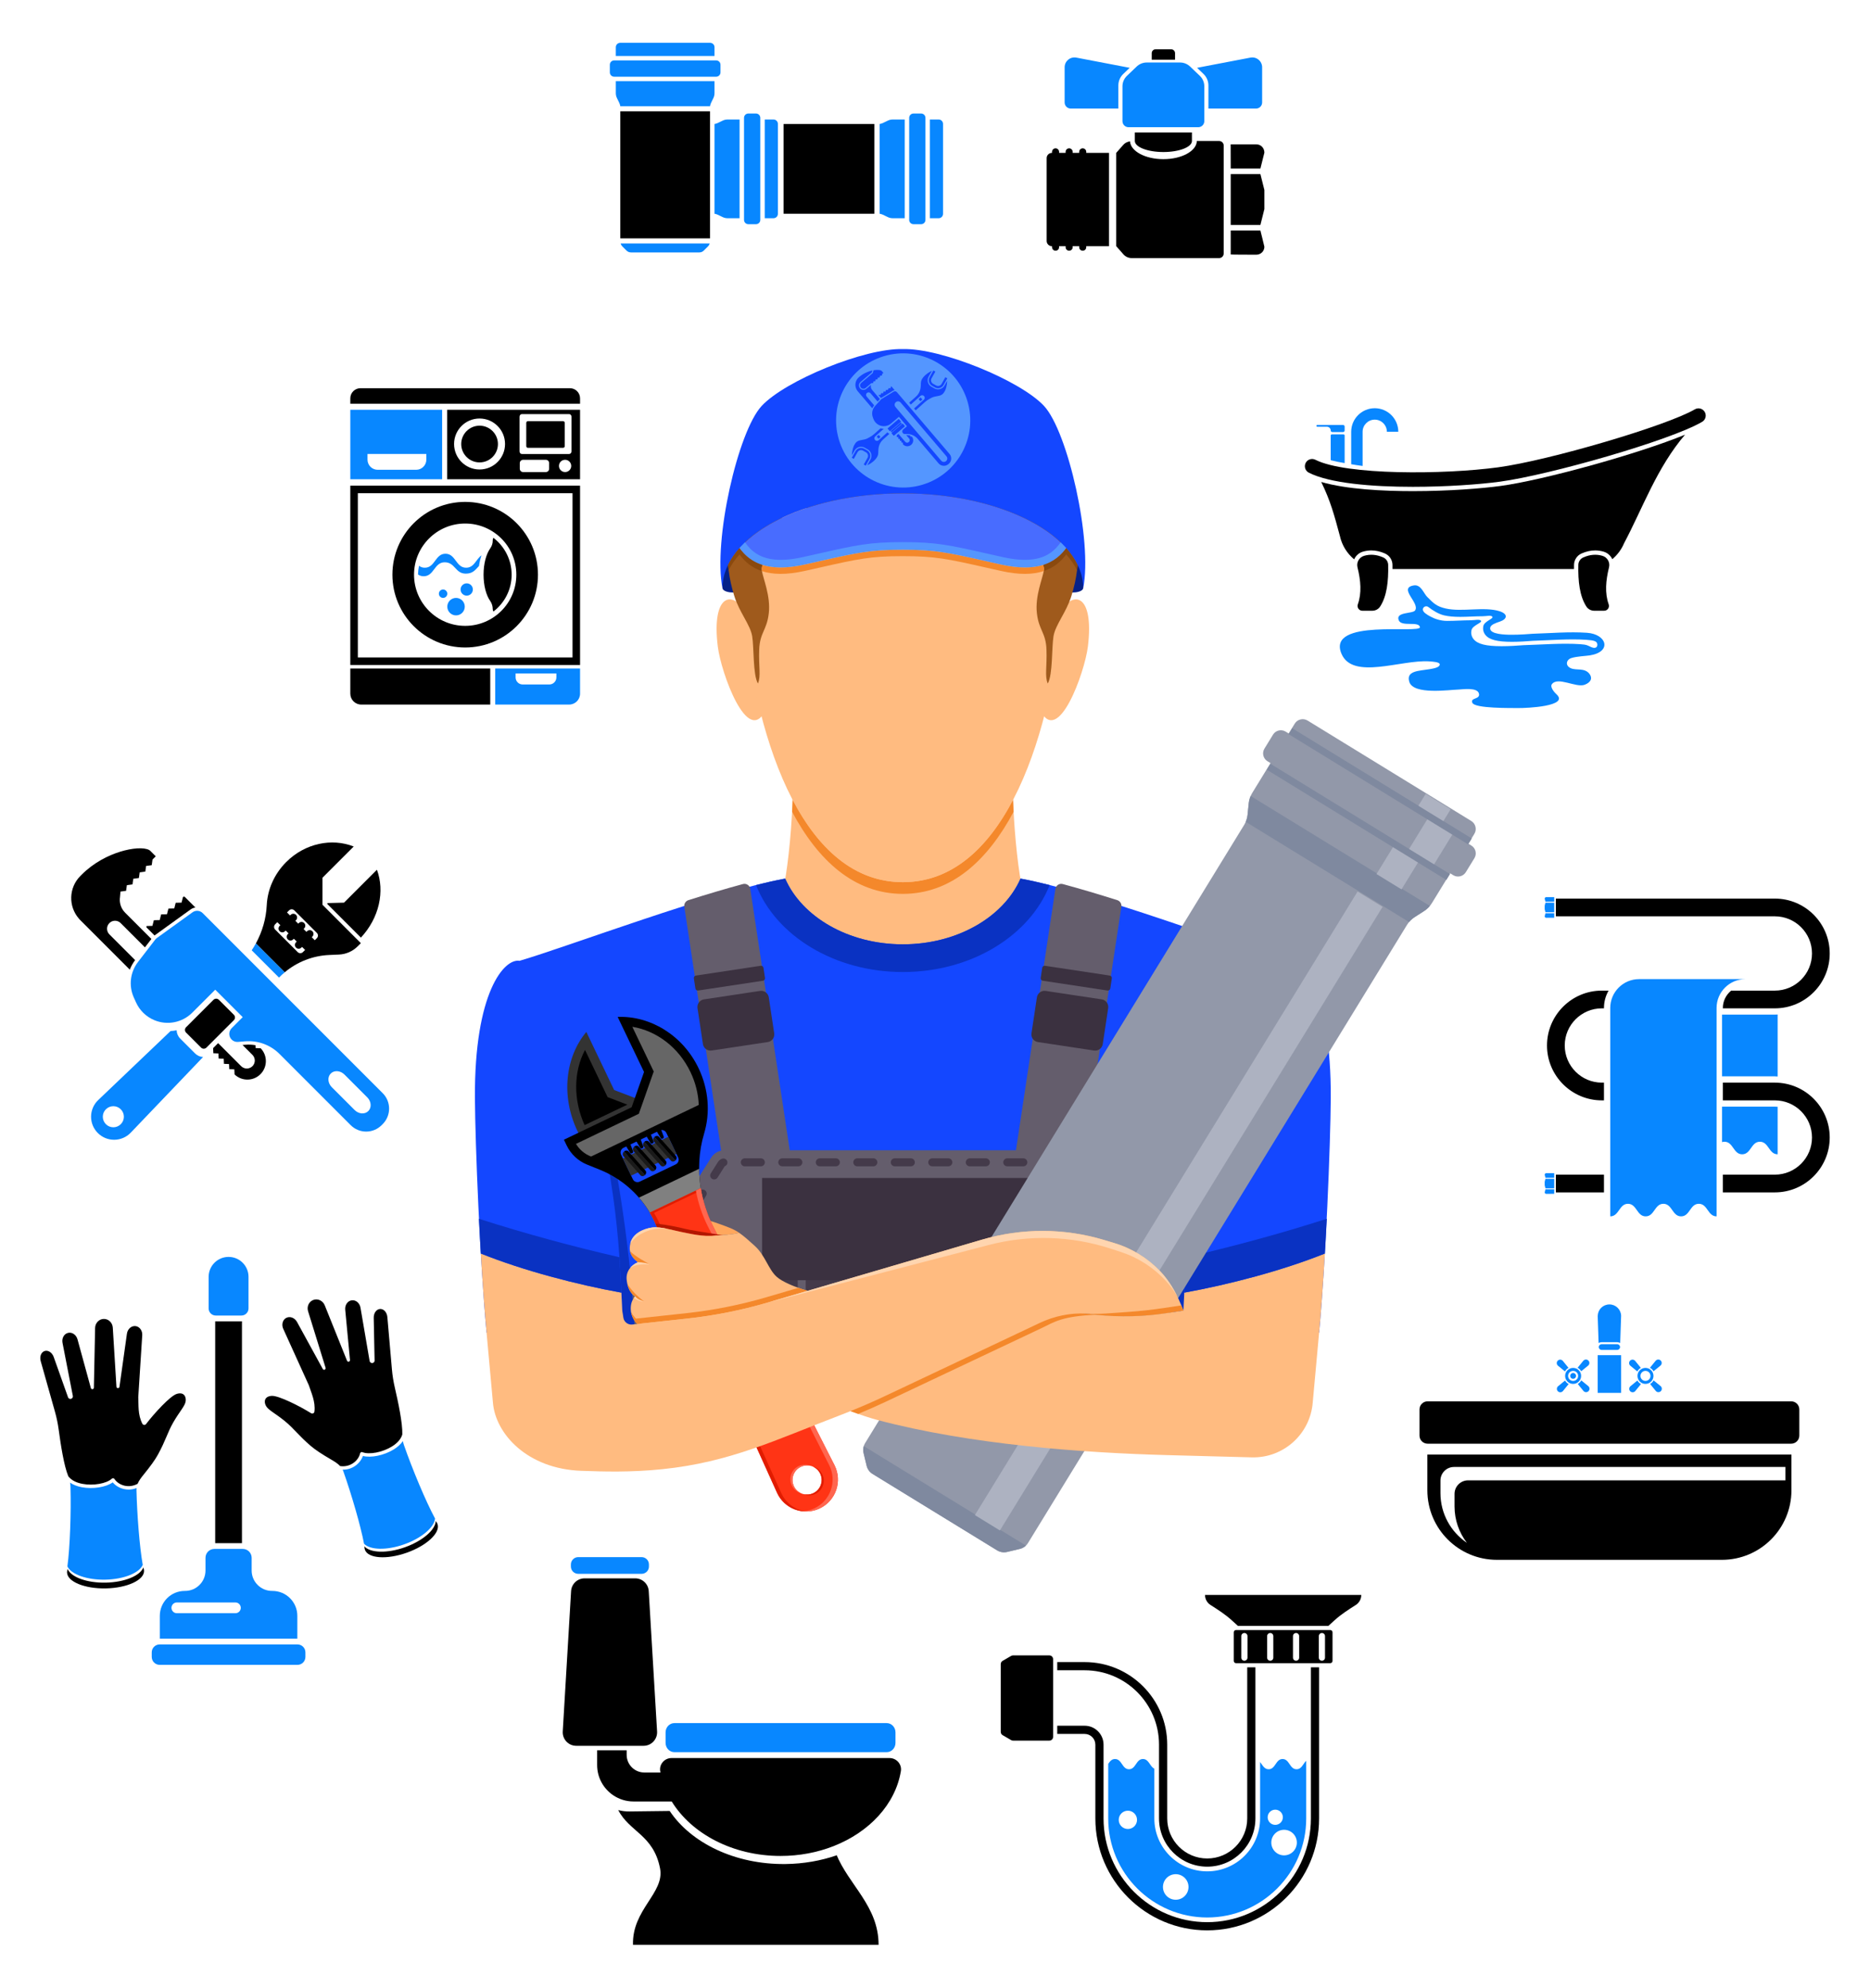 <svg xmlns="http://www.w3.org/2000/svg" xmlns:xlink="http://www.w3.org/1999/xlink" id="Layer_1" x="0px" y="0px" viewBox="0 0 678.298 720.766" style="enable-background:new 0 0 678.298 720.766;" xml:space="preserve"><g>	<g>		<path style="fill:#0887FF;" d="M321.62,635.378h-76.999c-1.765,0-3.196-1.5-3.196-3.35v-3.839c0-1.85,1.431-3.35,3.196-3.35   h76.999c1.765,0,3.196,1.5,3.196,3.35v3.839C324.816,633.878,323.385,635.378,321.62,635.378z"></path>	</g>	<g>		<path d="M212.048,572.349h18.367c2.597,0,4.743,2.023,4.897,4.615l3.026,50.909c0.167,2.819-2.074,5.197-4.897,5.197h-24.419   c-2.824,0-5.065-2.378-4.897-5.197l3.026-50.909C207.305,574.372,209.452,572.349,212.048,572.349z"></path>	</g>	<g>		<path style="fill:#0887FF;" d="M232.73,564.648h-22.996c-1.467,0-2.657,1.189-2.657,2.656v0.748c0,1.467,1.189,2.657,2.657,2.657   h22.996c1.467,0,2.657-1.189,2.657-2.657v-0.748C235.386,565.838,234.197,564.648,232.73,564.648z"></path>	</g>	<path d="M303.486,672.776c-5.669,1.952-11.929,3.085-18.531,3.165c-18.327,0.223-34.277-7.632-42.044-19.242l-14.66,0.178  c-1.389,0.017-2.731-0.164-4.002-0.505c4.069,7.959,12.777,8.957,15.168,21.143c1.746,8.901-10.211,14.914-9.811,27.725h89.08  c0-14.068-10.84-21.657-15.408-32.995C303.349,672.422,303.412,672.602,303.486,672.776z"></path>	<path d="M322.671,637.513h-79.099c-2.528,0-4.513,2.252-4.1,4.746c0.027,0.165,0.066,0.328,0.096,0.492h-5.857  c-3.538,0-6.406-2.868-6.406-6.406v-1.635h-10.71v5.338c0,4.597,2.35,8.641,5.912,11.008c2.092,1.39,4.6,2.204,7.3,2.204h13.842  c7.2,11.703,22.168,19.751,39.472,19.751c6.877,0,13.383-1.274,19.183-3.541c13.027-5.09,22.476-15.199,24.467-27.212  C327.184,639.764,325.198,637.513,322.671,637.513z"></path></g><g>	<path d="M493.771,578.368c0,1.529-0.797,2.873-1.998,3.637c-2.652,1.688-5.301,3.38-7.631,5.49l-2.315,2.096h-32.791l-2.315-2.096  c-2.33-2.11-4.979-3.802-7.631-5.49c-1.201-0.764-1.998-2.107-1.998-3.637H493.771z"></path>	<path d="M367.451,600.286h13.176c0.753,0,1.363,0.61,1.363,1.363v28.177c0,0.753-0.61,1.363-1.363,1.363h-13.176  c-0.241,0-0.477-0.064-0.685-0.185l-3.094-1.798c-0.42-0.244-0.678-0.693-0.678-1.179v-24.581c0-0.486,0.258-0.935,0.678-1.179  l3.094-1.798C366.974,600.35,367.211,600.286,367.451,600.286z"></path>	<path d="M393.44,602.711c16.509,0,29.94,13.432,29.94,29.94v26.765c0,8.001,6.509,14.51,14.51,14.51  c8.001,0,14.511-6.509,14.511-14.51v-54.815h2.971v54.815c0,9.639-7.842,17.482-17.482,17.482c-9.64,0-17.482-7.842-17.482-17.482  v-26.765c0-14.871-12.098-26.969-26.969-26.969h-9.952v-2.971H393.44z M400.285,632.651v26.765  c0,20.736,16.87,37.606,37.606,37.606c20.735,0,37.605-16.87,37.605-37.606v-54.815h2.971v54.815  c0,22.374-18.202,40.577-40.576,40.577c-22.374,0-40.577-18.203-40.577-40.577v-26.765c0-2.144-1.738-3.888-3.874-3.888h-9.952  v-2.971h9.952C397.214,625.791,400.285,628.868,400.285,632.651z"></path>	<path d="M448.35,591.088h34.163c0.458,0,0.829,0.371,0.829,0.829v10.357c0,0.458-0.371,0.83-0.829,0.83H448.35  c-0.458,0-0.829-0.371-0.829-0.83v-10.357C447.521,591.459,447.892,591.088,448.35,591.088z M478.369,601.104  c0,0.619,0.502,1.121,1.121,1.121c0.619,0,1.121-0.502,1.121-1.121v-7.817c0-0.619-0.502-1.121-1.121-1.121  c-0.619,0-1.121,0.502-1.121,1.121V601.104z M468.997,601.104c0,0.619,0.502,1.121,1.121,1.121c0.619,0,1.121-0.502,1.121-1.121  v-7.817c0-0.619-0.502-1.121-1.121-1.121c-0.619,0-1.121,0.502-1.121,1.121V601.104z M459.625,601.104  c0,0.619,0.502,1.121,1.121,1.121c0.619,0,1.121-0.502,1.121-1.121v-7.817c0-0.619-0.502-1.121-1.121-1.121  c-0.619,0-1.121,0.502-1.121,1.121V601.104z M450.252,601.104c0,0.619,0.502,1.121,1.121,1.121c0.619,0,1.121-0.502,1.121-1.121  v-7.817c0-0.619-0.502-1.121-1.121-1.121c-0.619,0-1.121,0.502-1.121,1.121V601.104z"></path>	<path style="fill:#0887FF;" d="M404.445,637.862c2.538,0,2.538,3.708,5.068,3.708c2.53,0,2.53-3.708,5.068-3.708  c2.173,0,2.484,2.729,4.13,3.502v18.052c0,10.575,8.604,19.179,19.179,19.179c10.575,0,19.179-8.604,19.179-19.179v-20.471  c0.881,1.095,1.465,2.626,3.097,2.626c2.53,0,2.53-3.708,5.061-3.708s2.53,3.708,5.061,3.708c1.872,0,2.365-2.014,3.509-3.073  v20.918c0,19.8-16.108,35.908-35.908,35.908c-19.8,0-35.908-16.109-35.908-35.908v-19.797  C402.594,638.726,403.225,637.862,404.445,637.862z M465.769,672.798c2.56,0,4.635-2.076,4.635-4.636  c0-2.56-2.075-4.636-4.635-4.636c-2.56,0-4.636,2.075-4.636,4.636C461.133,670.723,463.208,672.798,465.769,672.798z   M462.571,661.741c1.523,0,2.757-1.235,2.757-2.757c0-1.522-1.234-2.757-2.757-2.757c-1.523,0-2.757,1.235-2.757,2.757  C459.814,660.507,461.049,661.741,462.571,661.741z M426.467,688.893c2.56,0,4.635-2.075,4.635-4.636  c0-2.56-2.075-4.636-4.635-4.636c-2.56,0-4.636,2.075-4.636,4.636C421.832,686.818,423.907,688.893,426.467,688.893z   M409.109,663.238c1.833,0,3.319-1.486,3.319-3.318s-1.486-3.318-3.319-3.318s-3.318,1.486-3.318,3.318  S407.276,663.238,409.109,663.238z"></path></g><g>	<path d="M446.418,63.122v18.463h10.763l1.442-5.769v-6.924l-1.442-5.769H446.418z M446.418,83.585v8.691  c-0.023,0.079,9.321,0.079,9.321,0.079c1.593,0,2.885-1.291,2.885-2.885c0-0.115-1.442-5.885-1.442-5.885H446.418z M455.738,52.352  h-9.343c0.023,0.079,0.023,8.77,0.023,8.77h10.763l1.442-5.769C458.623,53.644,457.332,52.352,455.738,52.352z"></path>	<path style="fill:#0887FF;" d="M409.771,24.591l-19.357-3.7c-2.203-0.421-4.245,1.267-4.245,3.51v12.756  c0,1.218,0.987,2.205,2.205,2.205h17.283v-8.39c0-1.567,0.642-3.066,1.775-4.148L409.771,24.591z"></path>	<path style="fill:#0887FF;" d="M453.565,20.89l-19.356,3.7l2.338,2.233c1.133,1.082,1.775,2.581,1.775,4.148v8.39h17.283  c1.218,0,2.205-0.987,2.205-2.205V24.401C457.81,22.158,455.768,20.469,453.565,20.89z"></path>	<path style="fill:#0887FF;" d="M431.669,24.122c-0.977-0.933-2.276-1.453-3.626-1.453h-12.106c-1.35,0-2.649,0.521-3.626,1.453  l-3.552,3.391c-1.03,0.984-1.613,2.346-1.613,3.771v12.642c0,1.218,0.987,2.205,2.205,2.205h25.278  c1.218,0,2.205-0.987,2.205-2.205V31.284c0-1.425-0.583-2.787-1.613-3.771L431.669,24.122z"></path>	<path d="M426.221,21.65h-8.462v-2.364c0-0.776,0.629-1.406,1.405-1.406h5.651c0.776,0,1.405,0.629,1.405,1.406V21.65z"></path>	<path d="M442.22,51.121h-8.096c-0.092,3.647-5.477,6.593-12.133,6.593c-6.573,0-11.887-2.875-12.109-6.46  c-0.917,0.148-1.784,0.528-2.407,1.236l-2.591,2.949v33.827l2.591,2.949c0.765,0.871,1.868,1.37,3.027,1.37h31.718  c0.906,0,1.641-0.735,1.641-1.641V52.762C443.861,51.856,443.126,51.121,442.22,51.121z"></path>	<path d="M432.348,48.044v3.077c0,2.215-4.634,4.012-10.358,4.012c-5.723,0-10.358-1.797-10.358-4.012v-3.077H432.348z"></path>	<path d="M402.267,55.44h-8.256v-0.37c0-0.708-0.574-1.282-1.282-1.282c-0.708,0-1.282,0.574-1.282,1.282v0.37h-2.359v-0.37  c0-0.708-0.574-1.282-1.282-1.282c-0.708,0-1.282,0.574-1.282,1.282v0.37h-2.359v-0.37c0-0.708-0.574-1.282-1.282-1.282  c-0.708,0-1.282,0.574-1.282,1.282v0.37c-1.102,0-1.949,0.847-1.949,1.892v30.043c0,1.045,0.847,1.892,1.892,1.892  c0.057,0,0.057,0.37,0.057,0.37c0,0.708,0.574,1.282,1.282,1.282c0.708,0,1.282-0.574,1.282-1.282v-0.37h2.359v0.37  c0,0.708,0.574,1.282,1.282,1.282c0.708,0,1.282-0.574,1.282-1.282v-0.37h2.359v0.37c0,0.708,0.574,1.282,1.282,1.282  c0.708,0,1.282-0.574,1.282-1.282v-0.37h8.256V55.44z"></path></g><g>	<g>		<g>			<path style="fill:#0887FF;" d="M334.126,81.303h-2.787c-0.86,0-1.558-0.697-1.558-1.557V42.727c0-0.86,0.697-1.558,1.558-1.558    h2.787c0.86,0,1.557,0.697,1.557,1.558v37.019C335.684,80.606,334.986,81.303,334.126,81.303z"></path>			<path style="fill:#0887FF;" d="M342.067,44.929v32.613c0,0.88-0.714,1.594-1.594,1.594h-3.173V43.336h3.173    C341.353,43.336,342.067,44.049,342.067,44.929z M323.831,79.136c-0.622,0-1.235-0.14-1.795-0.41l-1.765-0.85    c-0.379-0.182-0.781-0.305-1.195-0.366V44.962c0.414-0.061,0.816-0.184,1.195-0.366l1.765-0.85c0.56-0.27,1.174-0.41,1.795-0.41    h4.335v35.801H323.831z"></path>		</g>		<rect x="284.225" y="44.962" width="32.917" height="32.549"></rect>	</g>	<g>		<path style="fill:#0887FF;" d="M255.267,90.881c-0.42,0.419-0.988,0.654-1.581,0.654h-24.828c-0.593,0-1.162-0.235-1.581-0.654   l-1.579-1.576c-0.284-0.283-0.481-0.635-0.581-1.016h32.309c-0.1,0.381-0.297,0.733-0.581,1.016L255.267,90.881z"></path>		<g>			<path style="fill:#0887FF;" d="M261.339,23.467v2.787c0,0.86-0.697,1.558-1.557,1.558h-37.019c-0.86,0-1.558-0.697-1.558-1.558    v-2.787c0-0.86,0.697-1.558,1.558-1.558h37.019C260.641,21.909,261.339,22.607,261.339,23.467z"></path>			<path style="fill:#0887FF;" d="M224.965,15.526h32.613c0.88,0,1.594,0.713,1.594,1.594v3.173h-35.801v-3.173    C223.371,16.239,224.085,15.526,224.965,15.526z M259.172,33.762c0,0.622-0.14,1.235-0.41,1.796l-0.85,1.764    c-0.182,0.378-0.305,0.782-0.366,1.195h-32.549c-0.061-0.413-0.184-0.817-0.366-1.195l-0.85-1.764    c-0.27-0.56-0.41-1.174-0.41-1.796v-4.335h35.801V33.762z"></path>		</g>		<g>			<path style="fill:#0887FF;" d="M274.222,81.303h-2.787c-0.86,0-1.557-0.697-1.557-1.557V42.727c0-0.86,0.697-1.558,1.557-1.558    h2.787c0.86,0,1.557,0.697,1.557,1.558v37.019C275.779,80.606,275.082,81.303,274.222,81.303z"></path>			<path style="fill:#0887FF;" d="M282.163,44.929v32.613c0,0.88-0.714,1.594-1.594,1.594h-3.173V43.336h3.173    C281.449,43.336,282.163,44.049,282.163,44.929z M263.927,79.136c-0.622,0-1.235-0.14-1.795-0.41l-1.764-0.85    c-0.379-0.182-0.782-0.305-1.195-0.366V44.962c0.413-0.061,0.816-0.184,1.195-0.366l1.764-0.85c0.56-0.27,1.174-0.41,1.795-0.41    h4.335v35.801H263.927z"></path>		</g>		<rect x="224.997" y="40.367" width="32.549" height="46.071"></rect>	</g></g><g>	<path d="M517.739,527.46v12.943c0,13.933,11.295,25.228,25.228,25.228h81.608c13.933,0,25.228-11.295,25.228-25.228V527.46H517.739  z M647.606,536.808H532.517c-2.717,0-4.919,2.202-4.919,4.919v4.55c0,4.962,1.68,9.521,4.477,13.182  c-5.783-3.91-9.585-10.528-9.585-18.034v-4.549c0-2.717,2.202-4.919,4.919-4.919h120.196V536.808z"></path>	<path d="M517.822,523.511h131.9c1.62,0,2.934-1.314,2.934-2.934v-9.488c0-1.621-1.314-2.934-2.934-2.934h-131.9  c-1.621,0-2.934,1.314-2.934,2.934v9.488C514.888,522.197,516.201,523.511,517.822,523.511z"></path>	<path style="fill:#0887FF;" d="M586.598,489.508h-5.652c-0.571,0-1.034-0.463-1.034-1.034s0.463-1.034,1.034-1.034h5.652  c0.571,0,1.034,0.463,1.034,1.034S587.169,489.508,586.598,489.508z"></path>	<g>		<path style="fill:#0887FF;" d="M567.667,497.315c0.151-0.274,0.327-0.537,0.559-0.769c0.217-0.217,0.461-0.385,0.715-0.53   l-2.057-2.519c-0.466-0.57-1.322-0.614-1.843-0.093c-0.521,0.521-0.477,1.377,0.093,1.843L567.667,497.315z M573.533,497.261   l2.519-2.057c0.57-0.466,0.614-1.322,0.093-1.843c-0.521-0.521-1.377-0.478-1.843,0.093l-2.068,2.533   c0.274,0.151,0.537,0.327,0.77,0.559C573.22,496.763,573.388,497.007,573.533,497.261z M567.696,500.609l-2.519,2.057   c-0.57,0.466-0.614,1.322-0.093,1.843c0.521,0.521,1.377,0.478,1.843-0.093l2.068-2.533c-0.274-0.15-0.538-0.327-0.77-0.559   C568.01,501.106,567.842,500.862,567.696,500.609z M576.096,502.622l-2.533-2.068c-0.151,0.274-0.327,0.538-0.559,0.77   c-0.217,0.217-0.461,0.385-0.715,0.53l2.057,2.519c0.466,0.57,1.322,0.614,1.843,0.093   C576.709,503.944,576.666,503.088,576.096,502.622z"></path>		<path style="fill:#0887FF;" d="M572.668,496.881c-1.134-1.134-2.973-1.134-4.107,0c-1.134,1.134-1.134,2.973,0,4.107   c1.134,1.134,2.973,1.134,4.107,0C573.802,499.854,573.802,498.015,572.668,496.881z M571.902,500.222   c-0.711,0.711-1.864,0.711-2.575,0c-0.711-0.711-0.711-1.863,0-2.574c0.711-0.711,1.864-0.711,2.575,0   C572.613,498.358,572.613,499.511,571.902,500.222z"></path>		<path style="fill:#0887FF;" d="M571.359,499.679c-0.411,0.411-1.078,0.411-1.489,0c-0.411-0.411-0.411-1.078,0-1.489   c0.411-0.411,1.078-0.411,1.489,0C571.771,498.601,571.771,499.268,571.359,499.679z"></path>	</g>	<g>		<path style="fill:#0887FF;" d="M593.907,497.315c0.15-0.274,0.327-0.537,0.559-0.769c0.217-0.217,0.461-0.385,0.715-0.53   l-2.057-2.519c-0.466-0.57-1.322-0.614-1.843-0.093c-0.521,0.521-0.477,1.377,0.093,1.843L593.907,497.315z M599.773,497.261   l2.519-2.057c0.57-0.466,0.614-1.322,0.093-1.843c-0.521-0.521-1.377-0.478-1.843,0.093l-2.068,2.533   c0.274,0.151,0.537,0.327,0.77,0.559C599.46,496.763,599.628,497.007,599.773,497.261z M593.936,500.609l-2.519,2.057   c-0.57,0.466-0.614,1.322-0.093,1.843c0.521,0.521,1.377,0.478,1.843-0.093l2.069-2.533c-0.274-0.15-0.537-0.327-0.77-0.559   C594.249,501.106,594.081,500.862,593.936,500.609z M602.335,502.622l-2.533-2.068c-0.15,0.274-0.327,0.538-0.559,0.77   c-0.217,0.217-0.461,0.385-0.715,0.53l2.057,2.519c0.466,0.57,1.322,0.614,1.843,0.093   C602.949,503.944,602.906,503.088,602.335,502.622z"></path>		<path style="fill:#0887FF;" d="M598.908,496.881c-1.134-1.134-2.973-1.134-4.107,0c-1.134,1.134-1.134,2.973,0,4.107   c1.134,1.134,2.973,1.134,4.107,0C600.042,499.854,600.042,498.015,598.908,496.881z M598.142,500.222   c-0.711,0.711-1.863,0.711-2.574,0c-0.711-0.711-0.711-1.863,0-2.574c0.711-0.711,1.863-0.711,2.574,0   C598.852,498.358,598.852,499.511,598.142,500.222z"></path>	</g>	<rect x="579.519" y="491.413" style="fill:#0887FF;" width="8.505" height="13.677"></rect>	<path style="fill:#0887FF;" d="M580.946,486.712h5.652c0.395,0,0.763,0.108,1.09,0.283l0.331-9.751v-0.219  c-0.109-2.224-1.968-4.01-4.229-4.01c-2.296,0-4.156,1.786-4.228,4.01c-0.036,0-0.036,0.219-0.036,0.219l0.331,9.751  C580.183,486.82,580.55,486.712,580.946,486.712z"></path></g><g>	<path style="fill:#0887FF;" d="M563.75,327.339v3.456h-3.18l-0.27-1.08v-1.296l0.27-1.08H563.75z M563.75,331.168v1.627  c0.004,0.015-2.91,0.015-2.91,0.015c-0.298,0-0.54-0.242-0.54-0.54c0-0.022,0.27-1.102,0.27-1.102H563.75z M560.841,325.323h2.914  c-0.004,0.015-0.004,1.641-0.004,1.641h-3.18l-0.27-1.08C560.301,325.564,560.542,325.323,560.841,325.323z"></path>	<path style="fill:#0887FF;" d="M563.75,427.445v3.456h-3.18l-0.27-1.08v-1.296l0.27-1.08H563.75z M563.75,431.275v1.627  c0.004,0.015-2.91,0.015-2.91,0.015c-0.298,0-0.54-0.242-0.54-0.54c0-0.021,0.27-1.102,0.27-1.102H563.75z M560.841,425.429h2.914  c-0.004,0.015-0.004,1.642-0.004,1.642h-3.18l-0.27-1.08C560.301,425.671,560.542,425.429,560.841,425.429z"></path>	<path d="M657.257,345.751c0,7.426-6.043,13.468-13.47,13.468h-15.843c-1.828,1.502-3.02,3.751-3.02,6.295v0.135h18.863  c10.974,0,19.9-8.927,19.9-19.899c0-10.974-8.927-19.9-19.9-19.9h-79.432v6.43h79.432  C651.214,332.281,657.257,338.323,657.257,345.751z M561.14,379.12c0,10.974,8.927,19.9,19.9,19.9h0.761v-6.43h-0.761  c-7.427,0-13.469-6.043-13.469-13.47c0-7.427,6.042-13.47,13.469-13.47h0.761v-0.135c0-2.29,0.616-4.436,1.678-6.295h-2.44  C570.066,359.219,561.14,368.146,561.14,379.12z M643.787,392.589h-18.863v6.43h18.863c7.427,0,13.47,6.042,13.47,13.468  c0,7.427-6.043,13.47-13.47,13.47h-18.863v6.43h18.863c10.974,0,19.9-8.926,19.9-19.9  C663.687,401.516,654.761,392.589,643.787,392.589z M564.355,432.388h17.446v-6.43h-17.446V432.388z"></path>	<path style="fill:#0887FF;" d="M594.541,355.053c-5.778,0-10.461,4.684-10.461,10.461v75.569c3.212,0,3.212-4.557,6.424-4.557  c3.211,0,3.211,4.557,6.423,4.557c3.212,0,3.212-4.557,6.424-4.557c3.213,0,3.213,4.557,6.425,4.557  c3.218,0,3.218-4.557,6.435-4.557c3.218,0,3.218,4.557,6.436,4.557v-75.569c0-5.778,4.684-10.461,10.461-10.461H594.541z"></path>	<path style="fill:#0887FF;" d="M643.787,367.927h-19.155v22.384h19.155c0.341,0,0.673,0.036,1.01,0.051v-22.486  C644.46,367.892,644.128,367.927,643.787,367.927z"></path>	<path style="fill:#0887FF;" d="M624.633,401.297v12.861c0.264-0.082,0.546-0.139,0.868-0.139c3.213,0,3.213,4.557,6.425,4.557  c3.218,0,3.218-4.557,6.435-4.557c3.218,0,3.218,4.557,6.435,4.557v-17.228c-0.333-0.03-0.669-0.051-1.01-0.051H624.633z"></path></g><g>	<g>		<path d="M512.462,178.099c13.222,0,25.13-0.974,31.865-1.885c15.419-2.088,49.899-11.607,66.883-18.592   c-10.203,11.915-15.315,26.55-22.11,39.363c-0.962,2.295-2.45,4.258-4.28,5.791c-0.59-1.273-1.688-2.3-3.142-2.728   c-1.007-0.297-2.041-0.446-3.072-0.446c-1.625,0-3.287,0.372-4.94,1.107c-1.613,0.715-2.682,2.311-2.724,4.066   c-0.013,0.546-0.006,1.055-0.005,1.576h-65.842c0-0.521,0.008-1.03-0.005-1.575c-0.04-1.754-1.111-3.351-2.725-4.067   c-1.652-0.735-3.313-1.107-4.939-1.107c-1.032,0-2.066,0.15-3.073,0.446c-1.474,0.434-2.583,1.484-3.166,2.782   c-2.541-2.106-4.41-5.029-5.167-8.438c-2.088-7.769-3.458-12.834-6.777-19.617C488.468,177.465,501.914,178.099,512.462,178.099z"></path>		<path d="M578.25,221.465h3.625c1.206,0,2.039-1.195,1.633-2.33c-1.438-4.022-1.072-8.592,0.127-13.414   c0.448-1.804-0.615-3.646-2.398-4.171c-2.267-0.668-4.579-0.458-6.935,0.589c-1.062,0.472-1.768,1.511-1.795,2.673   c-0.141,6.025,0.486,11.371,2.909,15.129C576.034,220.899,577.109,221.465,578.25,221.465z"></path>		<path d="M497.782,221.465h-3.625c-1.206,0-2.039-1.195-1.633-2.33c1.438-4.022,1.072-8.592-0.127-13.414   c-0.449-1.804,0.615-3.646,2.398-4.171c2.267-0.668,4.579-0.458,6.935,0.589c1.062,0.472,1.768,1.511,1.795,2.673   c0.141,6.025-0.486,11.371-2.909,15.129C499.998,220.899,498.923,221.465,497.782,221.465z"></path>		<path d="M512.461,176.533c12.152,0,24.124-0.852,31.654-1.872c17.93-2.428,61.776-14.941,73.299-21.697   c1.25-0.733,1.669-2.34,0.937-3.59c-0.732-1.249-2.339-1.669-3.59-0.936c-10.128,5.938-52.805,18.512-71.35,21.024   c-19.598,2.654-55.165,2.907-66.289-2.738c-1.293-0.656-2.871-0.14-3.526,1.152c-0.656,1.292-0.14,2.87,1.152,3.526   C482.323,175.247,497.529,176.533,512.461,176.533z"></path>		<path style="fill:#0887FF;" d="M498.655,148.031c4.711,0,8.543,3.832,8.543,8.543h-4.142c0-2.427-1.974-4.401-4.401-4.401   c-2.427,0-4.401,1.974-4.401,4.401v12.395c-1.471-0.19-2.854-0.402-4.142-0.634v-11.76   C490.112,151.864,493.944,148.031,498.655,148.031z"></path>		<path style="fill:#0887FF;" d="M477.814,154.109h9.364c0.309,0,0.559,0.25,0.559,0.559v1.442c0,0.309-0.25,0.559-0.559,0.559   h-3.938c-0.309,0-0.559-0.25-0.559-0.559c0-0.753-0.611-1.364-1.364-1.364h-3.503c-0.176,0-0.319-0.143-0.319-0.319   C477.495,154.252,477.638,154.109,477.814,154.109z M483.102,157.508h4.213c0.233,0,0.421,0.189,0.421,0.421v9.997   c-1.873-0.306-3.563-0.654-5.056-1.039v-8.958C482.681,157.697,482.869,157.508,483.102,157.508z"></path>	</g>	<path style="fill:#0887FF;" d="M515.055,227.389c-0.502-2.254-6.645,0.013-7.684-2.433c-1.335-3.144,5.075-2.324,5.93-3.604  c1.823-2.731-6.3-8.108-0.479-9.064c2.597-0.427,3.524,2.827,4.879,4.185c2.296,2.3,3.343,3.421,6.717,4.19  c5.859,1.334,14.031-0.766,19.498,0.977c3.233,1.031,2.763,2.881,0.171,3.749c-1.581,0.53-3.285,1.121-3.53,2.145  c-0.948,3.958,14.166,2.324,15.346,2.287c6.446-0.201,13.282-0.795,19.708-0.36c7.241,0.49,9.185,6.904,1.075,8.195  c-1.508,0.24-4.733,0.334-6.73,0.979c-1.833,0.591-2.353,2.75-0.123,3.703c1.994,0.852,4.87-0.248,6.656,1.962  c1.131,1.4,0.831,3.031-1.646,3.997c-3.152,1.23-9.925-3.173-12.002-0.092c-0.411,0.609,0.095,2.033,1.782,3.601  c4.625,4.296-10.744,4.998-13.994,4.955c-2.607-0.035-15.61,0.188-16.55-1.881c-0.912-2.007,2.939-1.138,2.367-3.386  c-0.602-2.367-6.086-1.471-7.445-1.441c-3.245,0.073-16.257,2.008-17.791-2.746c-1.327-4.113,3.534-4.004,7.292-4.638  c1.688-0.285,3.783-0.675,3.734-1.755c-0.038-0.829-2.354-0.986-3.791-1.083c-10.227-0.687-27.752,6.875-31.849-2.75  C481.053,224.055,515.633,229.988,515.055,227.389z M518.782,223.532c1.523,0.829,3.653,1.621,6.12,1.621  c1.449,0.002,2.937-0.058,4.423-0.118c1.406-0.055,2.808-0.112,4.17-0.112c1.457,0,3.275-0.497,3.716,0.213  c0.441,0.711-3.02,1.609-3.442,3.305c-0.298,1.201-0.032,2.386,0.747,3.338c1.463,1.786,4.506,2.549,10.18,2.549  c2.916,0,5.808-0.216,7.198-0.32c0.356-0.027,0.609-0.046,0.728-0.051c1.849-0.057,3.728-0.14,5.621-0.226  c3.215-0.145,6.539-0.295,9.75-0.295c1.868,0,3.538,0.049,5.105,0.152c2.585,0.167,2.784,0.498,4.09,1.07  c1.306,0.573,2.212,0.226,2.214-0.874c0.003-1.287-1.213-1.586-3.964-1.771c-1.488-0.101-3.075-0.15-4.85-0.15  c-3.05,0-6.209,0.148-9.264,0.291c-1.798,0.085-3.584,0.167-5.341,0.223c-0.113,0.004-0.354,0.023-0.692,0.05  c-1.321,0.103-4.068,0.316-6.84,0.316c-5.391,0-8.283-0.753-9.673-2.514c-0.74-0.939-0.993-2.109-0.71-3.293  c0.401-1.674,3.69-2.56,3.271-3.26c-0.419-0.701-2.147-0.21-3.531-0.21c-1.295,0-2.627,0.056-3.963,0.11  c-1.412,0.059-2.826,0.117-4.202,0.116c-2.344,0-4.185-0.171-5.793-0.536c-2.049-0.467-4.16-1.811-5.748-3.033  c-0.785-0.603-1.962-0.109-1.999,0.88C516.065,221.985,517.615,222.897,518.782,223.532z"></path></g><g>	<g>		<g>			<path style="fill:#0887FF;" d="M98.812,576.905h-0.126c-4.091,0-7.407-3.316-7.407-7.407v-4.603c0-1.78-1.443-3.223-3.222-3.223    H77.762c-1.78,0-3.222,1.443-3.222,3.223v4.603c0,4.091-3.316,7.407-7.407,7.407h-0.126c-4.992,0-9.039,4.047-9.039,9.039v8.275    h49.884v-8.275C107.852,580.952,103.805,576.905,98.812,576.905z M85.393,584.985H64.142c-1.076,0-1.947-0.872-1.947-1.947    c0-1.075,0.872-1.947,1.947-1.947h21.251c1.076,0,1.947,0.872,1.947,1.947C87.341,584.113,86.469,584.985,85.393,584.985z"></path>		</g>		<path style="fill:#0887FF;" d="M87.567,477.043h-9.315c-1.422,0-2.575-1.153-2.575-2.575v-11.451c0-3.995,3.238-7.232,7.232-7.232   c3.995,0,7.233,3.238,7.233,7.232v11.451C90.142,475.89,88.989,477.043,87.567,477.043z"></path>		<path d="M87.567,479.152h-9.315c-0.068,0-0.131-0.015-0.197-0.02v80.45h9.709v-80.45   C87.698,479.138,87.634,479.152,87.567,479.152z"></path>		<path style="fill:#0887FF;" d="M107.899,596.308H57.92c-1.592,0-2.882,1.29-2.882,2.882v1.646c0,1.592,1.29,2.882,2.882,2.882   h49.979c1.592,0,2.882-1.29,2.882-2.882v-1.646C110.781,597.598,109.491,596.308,107.899,596.308z"></path>	</g>	<g>		<path d="M64.065,505.476c-2.349,0.758-8.082,6.974-11.089,10.923c-0.347,0.456-1.054,0.406-1.323-0.1   c-1.727-3.25-1.351-7.04-1.5-9.677l1.438-22.419c0.11-1.71-0.978-3.178-2.466-3.33c-1.488-0.152-2.85,1.066-3.088,2.763   l-2.705,19.274c-0.04,0.287-0.298,0.492-0.587,0.466c-0.271-0.024-0.493-0.243-0.51-0.514l-1.324-21.428   c-0.111-1.803-1.555-3.196-3.275-3.161c-1.72,0.035-3.105,1.487-3.142,3.293L34.05,503.22c-0.005,0.245-0.172,0.454-0.408,0.52   c-0.291,0.08-0.601-0.089-0.681-0.38l-4.848-17.684c-0.453-1.653-1.959-2.687-3.416-2.346c-1.457,0.341-2.348,1.936-2.02,3.618   l3.747,19.254c0.073,0.376-0.1,0.757-0.431,0.949c-0.503,0.292-1.126,0.063-1.314-0.466l-5.195-14.608   c-0.574-1.614-2.024-2.569-3.288-2.167c-1.264,0.403-1.895,2.02-1.43,3.669l5.167,18.322c0.607,2.153,1.06,4.344,1.36,6.561   c0.72,5.327,1.893,13.041,3.481,16.863c1.04,1.375,2.8,2.318,5.116,2.756c3.958,0.748,8.753-0.094,10.688-1.878   c0.134-0.123,0.315-0.18,0.495-0.16c0.18,0.022,0.342,0.121,0.443,0.273c1.514,2.274,5.121,3.541,8.405,1.741   c0.507-1.248,1.4-2.363,2.302-3.477c2.366-2.924,3.976-5.128,5.041-7.058c2.805-5.083,3.527-8.154,5.565-11.688   c2.39-4.147,4.255-5.928,4.516-7.691C67.605,506.363,66.609,504.655,64.065,505.476z M52.003,568.362   c-1.098,3.011-6.759,5.399-13.635,5.54c-6.877,0.142-12.631-2.011-13.852-4.974c-0.014,0.096-0.027,0.204-0.041,0.297   c-0.108,0.316-0.163,0.64-0.156,0.968c0.069,3.362,6.379,5.958,14.092,5.8c7.714-0.159,13.911-3.013,13.841-6.375   c-0.007-0.328-0.075-0.649-0.196-0.961C52.039,568.564,52.021,568.457,52.003,568.362z"></path>		<path style="fill:#0887FF;" d="M38.218,572.822c6.737-0.139,12.304-2.434,13.56-5.358c-1.152-6.496-2.077-18.206-2.281-27.253   c-0.005-0.209,0.015-0.41,0.035-0.611c-0.957,0.373-1.924,0.556-2.86,0.556c-2.34,0-4.485-1.056-5.786-2.61   c-2.441,1.751-7.178,2.52-11.229,1.755c-1.681-0.318-3.109-0.89-4.242-1.662c0.081,0.497,0.139,0.999,0.153,1.505   c0.256,9.214-0.185,21.962-1.12,28.883C25.823,570.896,31.481,572.961,38.218,572.822z"></path>	</g>	<g>		<path d="M98.606,506.177c2.466-0.123,10.028,3.66,14.239,6.289c0.486,0.303,1.129,0.007,1.202-0.562   c0.465-3.651-1.229-7.062-2.024-9.581l-9.283-20.457c-0.708-1.56-0.211-3.318,1.127-3.988c1.338-0.669,3.043-0.012,3.867,1.491   l9.355,17.067c0.139,0.254,0.453,0.354,0.714,0.228c0.245-0.118,0.375-0.402,0.295-0.662l-6.349-20.508   c-0.534-1.725,0.323-3.54,1.944-4.116c1.621-0.576,3.431,0.291,4.105,1.967l8.082,20.093c0.091,0.227,0.322,0.364,0.566,0.341   c0.301-0.028,0.531-0.296,0.503-0.597l-1.728-18.255c-0.161-1.706,0.881-3.206,2.364-3.404c1.483-0.197,2.881,0.979,3.171,2.668   l3.314,19.333c0.065,0.378,0.362,0.673,0.74,0.735c0.574,0.095,1.075-0.34,1.063-0.901l-0.314-15.502   c-0.035-1.713,0.983-3.119,2.308-3.191c1.325-0.071,2.487,1.218,2.636,2.925l1.656,18.965c0.194,2.228,0.546,4.438,1.051,6.617   c1.213,5.237,2.847,12.866,2.715,17.003c-0.485,1.654-1.798,3.159-3.809,4.389c-3.436,2.101-8.219,3.011-10.661,2.028   c-0.169-0.068-0.358-0.057-0.519,0.026c-0.161,0.084-0.277,0.234-0.318,0.412c-0.611,2.663-3.535,5.124-7.244,4.604   c-0.916-0.987-2.146-1.714-3.384-2.437c-3.248-1.897-5.535-3.388-7.214-4.816c-4.423-3.761-6.186-6.376-9.343-8.96   c-3.704-3.032-6.079-4.037-6.947-5.594C95.61,508.261,95.936,506.311,98.606,506.177z M132.153,560.718   c2.093,2.427,8.233,2.656,14.714,0.353c6.482-2.302,11.101-6.353,11.193-9.557c0.047,0.085,0.097,0.181,0.143,0.264   c0.213,0.258,0.379,0.541,0.489,0.85c1.126,3.169-3.856,7.831-11.126,10.414c-7.27,2.583-14.077,2.108-15.202-1.061   c-0.11-0.31-0.16-0.633-0.157-0.968C132.192,560.919,132.171,560.814,132.153,560.718z"></path>		<path style="fill:#0887FF;" d="M146.625,560.008c-6.35,2.256-12.369,2.081-14.579-0.209c-1.223-6.483-4.504-17.762-7.517-26.295   c-0.07-0.197-0.159-0.378-0.249-0.559c1.028,0.01,1.996-0.162,2.871-0.493c2.189-0.829,3.82-2.576,4.488-4.49   c2.902,0.774,7.605-0.185,11.123-2.334c1.459-0.892,2.593-1.933,3.378-3.056c0.1,0.494,0.224,0.984,0.39,1.461   c3.024,8.707,7.95,20.474,11.275,26.615C157.535,553.819,152.975,557.752,146.625,560.008z"></path>	</g></g><g>	<g>		<path d="M127.07,251.536c0,2.185,1.771,3.956,3.956,3.956h46.796v-13.069H127.07V251.536z M191.507,162.399h12.725   c0.343,0,0.621-0.284,0.621-0.635v-8.414c0-0.351-0.278-0.635-0.621-0.635h-12.725c-0.343,0-0.621,0.284-0.621,0.635v8.414   C190.886,162.115,191.164,162.399,191.507,162.399z M173.957,167.68c3.677,0,6.658-2.981,6.658-6.658   c0-3.677-2.981-6.658-6.658-6.658c-3.677,0-6.658,2.981-6.658,6.658C167.299,164.699,170.279,167.68,173.957,167.68z    M206.729,140.773h-75.988c-2.028,0-3.671,1.644-3.671,3.671v1.964h83.331v-1.964   C210.401,142.417,208.757,140.773,206.729,140.773z M162.184,173.782h48.217V148.59h-48.217V173.782z M199.187,169.979   c0,0.664-0.538,1.202-1.202,1.202h-8.243c-0.664,0-1.202-0.538-1.202-1.202v-2.045c0-0.664,0.538-1.202,1.202-1.202h8.243   c0.664,0,1.202,0.538,1.202,1.202V169.979z M204.973,171.181c-1.229,0-2.225-0.996-2.225-2.226s0.996-2.225,2.225-2.225   c1.229,0,2.226,0.996,2.226,2.225S206.203,171.181,204.973,171.181z M188.453,151.11c0-0.524,0.375-0.949,0.838-0.949h17.157   c0.463,0,0.838,0.425,0.838,0.949v12.574c0,0.524-0.375,0.949-0.838,0.949h-17.157c-0.463,0-0.838-0.425-0.838-0.949V151.11z    M173.946,151.761c5.105,0,9.243,4.138,9.243,9.243c0,5.105-4.138,9.243-9.243,9.243c-5.105,0-9.243-4.138-9.243-9.243   C164.703,155.9,168.841,151.761,173.946,151.761z"></path>		<path d="M168.735,181.998c-14.579,0-26.398,11.818-26.398,26.398c0,14.579,11.819,26.397,26.398,26.397   c14.579,0,26.398-11.819,26.398-26.397C195.133,193.817,183.314,181.998,168.735,181.998z M168.735,226.951   c-10.248,0-18.555-8.307-18.555-18.555c0-10.248,8.307-18.555,18.555-18.555c10.248,0,18.555,8.307,18.555,18.555   C187.29,218.643,178.983,226.951,168.735,226.951z"></path>		<path style="fill:#0887FF;" d="M160.72,216.819c-0.844,0-1.528-0.684-1.528-1.528c0-0.844,0.684-1.528,1.528-1.528   c0.844,0,1.528,0.684,1.528,1.528C162.247,216.135,161.563,216.819,160.72,216.819z M165.416,223.156   c-1.75,0-3.169-1.419-3.169-3.169c0-1.75,1.419-3.169,3.169-3.169c1.75,0,3.169,1.419,3.169,3.169   C168.584,221.737,167.166,223.156,165.416,223.156z M169.291,215.994c-1.232,0-2.23-0.998-2.23-2.23c0-1.232,0.999-2.23,2.23-2.23   s2.23,0.998,2.23,2.23C171.521,214.995,170.523,215.994,169.291,215.994z"></path>		<path d="M185.588,208.396c0-5.449-2.597-10.279-6.608-13.36c-0.155,0.236-0.251,0.511-0.251,0.811v0.275   c0,0.989-0.345,1.94-0.925,2.759c-1.449,2.046-2.405,5.543-2.405,9.515c0,3.972,0.955,7.469,2.405,9.515   c0.626,0.884,0.925,1.943,0.925,3.01c0,0.307,0.101,0.587,0.262,0.826C182.996,218.666,185.588,213.839,185.588,208.396z"></path>	</g>	<path style="fill:#0887FF;" d="M174.653,201.388c-1.978,1.33-2.608,4.48-5.571,4.48c-3.751,0-3.751-5.067-7.501-5.067  c-3.747,0-3.747,5.067-7.495,5.067c-0.871,0-1.538-0.277-2.099-0.697c-0.219,1.019-0.335,2.075-0.362,3.154  c0.552,0.385,1.204,0.64,2.047,0.64c3.814,0,3.814-5.067,7.628-5.067c3.817,0,3.817,4.117,7.635,4.117  c2.542,0,3.403-1.279,4.814-2.779C173.945,203.862,174.244,202.557,174.653,201.388z"></path>	<path d="M127.07,176.116v65.022h83.331v-65.022H127.07z M207.67,238.406h-77.869v-59.559h77.869V238.406z"></path>	<path style="fill:#0887FF;" d="M179.632,242.423v13.069h26.813c2.185,0,3.956-1.771,3.956-3.956v-9.113H179.632z M201.816,245.645  c0,1.415-1.147,2.561-2.561,2.561h-9.676c-1.415,0-2.562-1.147-2.562-2.561v-1.423h14.799V245.645z"></path>	<path style="fill:#0887FF;" d="M127.07,148.59v25.192h33.304V148.59H127.07z M154.648,166.665c0,2.04-1.654,3.695-3.695,3.695  h-13.958c-2.041,0-3.695-1.654-3.695-3.695v-2.053h21.347V166.665z"></path></g><g>	<g>		<path style="fill:#0887FF;" d="M92.828,342.077c-0.469,0.862-0.986,1.699-1.53,2.52l9.906,9.906   c0.668-0.691,1.371-1.337,2.101-1.948L92.828,342.077z M65.348,376.588c-0.827-0.827-1.246-1.904-1.277-2.99   c-0.724,0.152-1.466,0.236-2.214,0.287l-26.268,25.056c-3.362,3.245-3.409,8.616-0.106,11.919   c3.303,3.304,8.674,3.257,11.919-0.104l26.261-27.458c-1.084-0.06-2.097-0.493-2.871-1.267L65.348,376.588z M43.814,407.657   c-1.493,1.492-3.912,1.492-5.405,0c-1.492-1.492-1.492-3.912,0-5.404c1.492-1.492,3.912-1.492,5.404,0   C45.307,403.745,45.307,406.165,43.814,407.657z"></path>		<g>			<path d="M103.823,312.592c-4.427,4.426-6.799,10.077-7.066,15.659c-0.234,4.886-1.623,9.591-3.929,13.826l10.477,10.479    c4.519-3.776,10.17-5.992,16.105-6.254l3.562-0.157c2.547-0.112,4.96-1.175,6.763-2.977l1.157-1.157l-13.918-13.92l0.001-9.805    l11.323-11.322C120.39,303.831,110.651,305.765,103.823,312.592z M114.931,338.296c0.527,0.527,0.527,1.381,0,1.907l-5.05,5.049    c-0.527,0.527-1.381,0.527-1.907,0l-8.17-8.171c-0.527-0.527-0.527-1.381,0-1.908l5.05-5.049c0.527-0.527,1.381-0.527,1.907,0    L114.931,338.296z"></path>							<rect x="104.879" y="330.193" transform="matrix(0.707 -0.707 0.707 0.707 -207.318 174.796)" width="4.978" height="14.99"></rect>			<g>				<path d="M101.428,337.688c-0.534-0.534-0.534-1.401,0-1.935l4.005-4.004c0.534-0.534,1.401-0.534,1.935,0     c0.534,0.534,0.534,1.401,0,1.935l-4.005,4.005C102.829,338.223,101.963,338.223,101.428,337.688z"></path>				<path d="M104.398,340.658c-0.534-0.534-0.534-1.401,0-1.935l4.005-4.004c0.534-0.534,1.4-0.534,1.935,0     c0.534,0.534,0.534,1.4,0,1.935l-4.005,4.005C105.798,341.192,104.932,341.192,104.398,340.658z"></path>				<path d="M107.368,343.628c-0.534-0.534-0.534-1.401,0-1.935l4.005-4.005c0.534-0.534,1.4-0.534,1.935,0     c0.534,0.534,0.534,1.401,0,1.935l-4.005,4.005C108.768,344.162,107.902,344.162,107.368,343.628z"></path>			</g>		</g>		<path d="M118.728,327.82l12.176,12.178c6.684-7.142,8.725-16.821,5.815-24.612l-11.937,11.936l-6.053,0.16V327.82z"></path>	</g>	<g>		<path d="M56.171,339.138l12.934-9.329c0.54-0.39,1.144-0.628,1.763-0.727l-3.846-3.846c-0.14-0.14-0.363-0.152-0.517-0.029   l-0.148,0.118l-0.505,1.988l-2.05,0.051l-0.088,0.07l-0.504,1.987l-2.05,0.051l-0.088,0.07l-0.504,1.987l-2.049,0.05l-0.087,0.07   l-0.504,1.987l-2.049,0.05l-0.088,0.07l-0.503,1.986l-2.049,0.051c-0.181,0.145-0.196,0.414-0.032,0.578l2.853,2.853   C56.098,339.196,56.133,339.165,56.171,339.138z"></path>		<path style="fill:#0887FF;" d="M69.834,330.82L56.9,340.149c-0.224,0.161-0.423,0.355-0.592,0.573l-6.26,8.126   c-2.841,3.688-3.419,8.641-1.504,12.884l0.791,1.753c1.316,2.916,3.692,5.223,6.646,6.452c4.716,1.964,10.15,0.887,13.762-2.724   l8.332-8.332l9.961,9.961l-4.014,4.013c-1.139,1.139-1.139,2.985,0,4.124c0.606,0.607,1.449,0.915,2.304,0.844l2.563-0.214   c4.632-0.387,9.199,1.285,12.485,4.572l25.833,25.833c3.098,3.098,8.12,3.098,11.218,0l0.389-0.389   c3.098-3.098,3.098-8.12,0-11.218l-65.29-65.29C72.533,330.126,70.97,330,69.834,330.82z M133.226,397.942   c1.47,1.47,1.635,3.688,0.368,4.955c-1.267,1.267-3.485,1.102-4.955-0.368l-8.294-8.294c-1.47-1.47-1.635-3.688-0.368-4.955   c1.267-1.266,3.485-1.102,4.955,0.368L133.226,397.942z"></path>		<path d="M92.677,379.014c-1.204-0.207-2.44-0.268-3.684-0.164l-1.019,0.085l3.598,3.598c1.13,1.13,1.13,2.963,0,4.093   c-1.13,1.13-2.963,1.13-4.093,0l-8.36-8.36l-1.813,1.813l0.082,1.844l1.844,0.081l0.081,1.844l1.843,0.081l0.081,1.843   l1.843,0.081l0.081,1.843l1.843,0.08l0.081,1.839c2.625,2.529,6.802,2.501,9.39-0.088c2.588-2.588,2.616-6.765,0.088-9.39   l-1.839-0.081L92.677,379.014z"></path>		<path d="M84.831,369.929l-9.957,9.957c-0.534,0.534-1.401,0.534-1.935,0l-5.446-5.445c-0.534-0.534-0.534-1.401,0-1.935   l9.957-9.957c0.534-0.534,1.4-0.534,1.935,0l5.446,5.446C85.365,368.529,85.365,369.395,84.831,369.929z"></path>		<path d="M45.127,308.411l-1.339,0.373c-4.604,1.391-9.855,4.081-14.147,8.373c-0.35,0.35-0.486,0.486-0.486,0.486   c-4.242,4.242-4.421,11.006-0.542,15.464c-0.022,0.022,0.542,0.585,0.542,0.585l2.079,2.079l15.849,15.849   c0.466-1.223,1.109-2.39,1.925-3.464l-9.333-9.333c-1.13-1.13-1.13-2.963,0-4.093c1.13-1.13,2.963-1.13,4.093,0l8.802,8.801   l2.345-3.043l-9.535-9.535c-1.557-1.557-2.171-3.699-1.845-5.719l0.161-1.924l2.043-0.281l0.28-2.042l2.043-0.28l0.28-2.043   l2.043-0.28l0.281-2.043l2.043-0.281l0.281-2.043l2.044-0.281l0.282-2.044l1.179-1.18c0,0-0.777-0.777-1.943-1.943   C53.391,307.408,49.679,307.249,45.127,308.411z"></path>	</g></g><g>	<g>		<path style="fill:#FFBB80;" d="M367.625,270.715c-1.254,14.141,0.836,47.272,5.017,58.585   c-10.453,17.374-27.596,29.899-45.158,29.899c-17.562,0-34.705-12.525-45.158-29.899c4.181-11.313,6.272-44.444,5.018-58.585   H367.625z"></path>		<path style="fill:#F4882B;" d="M287.318,294.38c9.367,17.552,22.474,29.759,40.167,29.759s30.8-12.208,40.167-29.759   c-0.084-1.453-0.15-2.897-0.206-4.313c-9.17,17.515-22.184,29.835-39.96,29.835c-17.777,0-30.781-12.32-39.961-29.835   C287.467,291.483,287.402,292.927,287.318,294.38z"></path>		<g>			<path style="fill:#052188;" d="M262.064,213.309c0.276,1.471,4.246,2.225,8.035,0.766c2.168-0.834-5.051-14.356-5.051-14.356    l-2.984,8.418V213.309z"></path>			<path style="fill:#052188;" d="M392.905,213.309c-0.276,1.471-4.246,2.225-8.035,0.766c-2.168-0.834,5.051-14.356,5.051-14.356    l2.984,8.418V213.309z"></path>		</g>		<g>			<g>				<path style="fill:#FFBB80;" d="M271.258,222.973c-5.62-9.718-13.23-7.428-10.893,11.496     c1.177,9.534,10.867,36.354,17.269,23.081C275.801,241.368,271.258,222.973,271.258,222.973z"></path>				<path style="fill:#FFBB80;" d="M383.712,222.973c5.62-9.718,13.23-7.428,10.893,11.496     c-1.177,9.534-10.867,36.354-17.268,23.081C379.168,241.368,383.712,222.973,383.712,222.973z"></path>			</g>			<path style="fill:#FFBB80;" d="M327.485,319.902c-38.175,0-54.411-56.849-57.842-99.913    c-2.038-25.582,13.866-64.807,57.842-64.807c43.977,0,59.881,39.225,57.842,64.807    C381.896,263.054,365.659,319.902,327.485,319.902z"></path>			<g>				<g>					<path style="fill:#9F5A1C;" d="M280.879,167.069c2.663,7.989,4.025,20.432,1.548,27.243c-2.477,6.811-6.578,9.442-6.114,12.46      c0.464,3.018,3.251,9.287,2.554,15.556c-0.697,6.269-3.251,6.965-3.483,13.234c-0.232,6.269,0.697,9.52-0.464,12.306      c-1.858-3.251-1.393-13.002-2.09-17.182c-0.697-4.179-4.644-8.591-6.501-14.627c-1.858-6.037-2.786-11.572-2.554-22.949      c0.232-11.377,1.576-25.174,7.43-31.613C273.527,158.943,278.712,160.568,280.879,167.069z"></path>					<path style="fill:#9F5A1C;" d="M374.09,167.069c-2.663,7.989-4.025,20.432-1.548,27.243c2.477,6.811,6.579,9.442,6.114,12.46      c-0.465,3.018-3.251,9.287-2.554,15.556c0.697,6.269,3.25,6.965,3.483,13.234c0.232,6.269-0.697,9.52,0.464,12.306      c1.858-3.251,1.393-13.002,2.09-17.182c0.697-4.179,4.644-8.591,6.501-14.627c1.857-6.037,2.786-11.572,2.554-22.949      c-0.232-11.377-1.576-25.174-7.43-31.613C381.442,158.943,376.257,160.568,374.09,167.069z"></path>				</g>				<path style="fill:#9F5A1C;" d="M276.962,170.784c4.245,8.646,30.416,25.54,55.956,25.54c25.54,0,44.842-0.517,56.915-14.448     c-4.179-14.163-6.552-28.765-20.23-40.115c-10.913-9.055-27.389-11.145-40.167-11.145c-20.896,0-36.453,6.269-45.74,14.163     C274.408,152.674,270.693,158.014,276.962,170.784z"></path>			</g>		</g>		<path style="fill:#1447FF;" d="M188.439,348.413c17.671-5.164,70.061-25.035,96.364-29.812   c6.088,13.86,22.876,23.837,42.682,23.837c19.807,0,36.594-9.977,42.682-23.837c26.303,4.777,78.693,24.649,96.363,29.812   c5.508-0.938,16.408,11.368,16.174,49.81c-0.101,16.641-1.832,59.673-4.223,84.996c-14.749,4.892-30.951,9.06-48.265,12.426   c-0.003,0.011-0.006,0.022-0.009,0.033c-0.405,0.079-0.826,0.145-1.232,0.223c-0.103,0.02-0.2,0.043-0.302,0.062v-0.008   c-30.772,5.873-65.031,9.178-101.188,9.178c-36.157,0-70.416-3.305-101.188-9.178v0.008c-0.102-0.02-0.2-0.043-0.302-0.062   c-0.406-0.078-0.827-0.145-1.232-0.223c-0.003-0.011-0.006-0.022-0.01-0.033c-17.313-3.366-33.515-7.534-48.264-12.426   c-2.392-25.323-4.122-68.356-4.223-84.996C172.031,359.781,182.93,347.475,188.439,348.413z"></path>		<path style="fill:#0A32C2;" d="M284.802,318.601c6.089,13.86,22.876,23.837,42.682,23.837c19.807,0,36.594-9.977,42.682-23.837   l0,0c3.173,0.576,6.741,1.382,10.567,2.345c-7.198,18.286-28.307,31.535-53.25,31.535c-24.942,0-46.052-13.249-53.249-31.535   C278.061,319.982,281.629,319.177,284.802,318.601L284.802,318.601z"></path>		<g>			<path style="fill:#0A32C2;" d="M433.522,413.899c2.576-12.154,6.92-26.056,12.158-34.625c-1.12,2.983-2.152,5.975-3.058,8.87    c-4.56,14.573-11.251,41.957-12.658,73.719c-0.188,4.234-1.283,21.067-1.289,34.1c-1.392,0.266-2.792,0.526-4.198,0.781    c-0.089-3.094-0.118-5.525-0.076-6.8C425.394,459.236,430.298,429.114,433.522,413.899z"></path>			<path style="fill:#0A32C2;" d="M230.569,489.944c0.041,1.275,0.013,3.706-0.076,6.8c-1.407-0.255-2.806-0.515-4.198-0.781    c-0.006-13.033-1.102-29.867-1.289-34.1c-1.407-31.761-8.097-59.146-12.658-73.719c-0.906-2.895-1.939-5.887-3.058-8.87    c5.238,8.57,9.582,22.471,12.158,34.625C224.672,429.114,229.575,459.236,230.569,489.944z"></path>		</g>		<g>			<path style="fill:#FFBB80;" d="M174.399,454.553c0.618,10.4,1.314,20.451,2.088,28.647c14.768,4.91,30.967,9.085,48.248,12.449    c0.039,0,0.039,0,0.039,0.039c0.387,0.077,0.812,0.116,1.237,0.232c0.078,0,0.193,0.038,0.271,0.038    c0-9.085-0.541-19.987-0.889-27.217C209.31,465.842,189.748,460.739,174.399,454.553z"></path>			<path style="fill:#0A32C2;" d="M174.4,454.553c0.003,0.044-0.006,0.089-0.004,0.132c-0.249-4.224-0.484-8.497-0.697-12.736    c16.585,5.335,34.137,10.09,50.993,13.956c0.116,1.972,0.232,3.944,0.309,5.954c0.058,1.288,0.199,3.739,0.366,6.877    C209.289,465.836,189.74,460.736,174.4,454.553z"></path>		</g>		<g>			<path style="fill:#FFBB80;" d="M480.569,454.553c-0.618,10.4-1.314,20.451-2.087,28.647c-14.769,4.91-30.967,9.085-48.249,12.449    c-0.038,0-0.038,0-0.038,0.039c-0.387,0.077-0.812,0.116-1.237,0.232c-0.077,0-0.193,0.038-0.271,0.038    c0-9.085,0.541-19.987,0.889-27.217C445.659,465.842,465.221,460.739,480.569,454.553z"></path>			<path style="fill:#0A32C2;" d="M480.569,454.553c-0.003,0.044,0.006,0.089,0.004,0.132c0.249-4.224,0.484-8.497,0.697-12.736    c-16.585,5.335-34.137,10.09-50.993,13.956c-0.116,1.972-0.232,3.944-0.309,5.954c-0.059,1.288-0.199,3.739-0.366,6.877    C445.679,465.836,465.229,460.736,480.569,454.553z"></path>		</g>		<g>			<path style="fill:#645D6C;" d="M230.491,496.732c29.653,5.374,62.475,8.389,96.999,8.389c18.093,0,35.684-0.812,52.617-2.358    c15.387-1.431,30.233-3.479,44.383-6.031c-0.116-3.093-0.116-5.529-0.077-6.804c0.271-8.273,0.812-16.508,1.546-24.395    l-28.93-45.748c-1.057-1.671-2.896-2.684-4.873-2.684H262.824c-1.977,0-3.816,1.013-4.873,2.684l-28.93,45.748    c0.734,7.887,1.276,16.122,1.546,24.395C230.607,491.204,230.568,493.639,230.491,496.732z"></path>			<g>				<path style="fill:#645D6C;" d="M287.463,423.775l-24.348,3.676l-14.896-98.655c-0.158-1.049,0.479-2.063,1.491-2.382     c6.889-2.172,13.597-4.174,19.774-5.837c1.241-0.334,2.473,0.502,2.664,1.772L287.463,423.775z"></path>				<g>					<path style="fill:#3B3140;" d="M253.238,359.186l23.509-3.549c0.482-0.073,0.813-0.522,0.74-1.004l-0.555-3.679      c-0.073-0.482-0.522-0.813-1.004-0.74l-23.509,3.549c-0.482,0.073-0.813,0.522-0.74,1.003l0.555,3.679      C252.307,358.927,252.756,359.259,253.238,359.186z"></path>					<path style="fill:#3B3140;" d="M258.139,380.945l20.349-3.072c1.521-0.229,2.567-1.648,2.338-3.169l-1.968-13.039      c-0.23-1.521-1.648-2.567-3.169-2.338l-20.349,3.072c-1.521,0.229-2.567,1.648-2.338,3.169l1.969,13.039      C255.199,380.128,256.618,381.174,258.139,380.945z"></path>				</g>			</g>			<g>				<path style="fill:#645D6C;" d="M367.506,423.775l24.348,3.676l14.896-98.655c0.158-1.049-0.479-2.063-1.491-2.382     c-6.889-2.172-13.597-4.174-19.774-5.837c-1.241-0.334-2.473,0.502-2.665,1.772L367.506,423.775z"></path>				<g>					<path style="fill:#3B3140;" d="M401.731,359.186l-23.509-3.549c-0.481-0.073-0.813-0.522-0.74-1.004l0.555-3.679      c0.073-0.482,0.522-0.813,1.004-0.74l23.508,3.549c0.482,0.073,0.813,0.522,0.74,1.003l-0.555,3.679      C402.662,358.927,402.212,359.259,401.731,359.186z"></path>					<path style="fill:#3B3140;" d="M396.83,380.945l-20.349-3.072c-1.521-0.229-2.567-1.648-2.337-3.169l1.969-13.039      c0.229-1.521,1.648-2.567,3.169-2.338l20.349,3.072c1.521,0.229,2.567,1.648,2.338,3.169l-1.968,13.039      C399.769,380.128,398.351,381.174,396.83,380.945z"></path>				</g>			</g>			<path style="fill:#443A4A;" d="M270.155,420.034h5.829c0.8,0,1.45,0.649,1.45,1.45c0,0.8-0.649,1.45-1.45,1.45h-5.829    c-0.8,0-1.45-0.649-1.45-1.45C268.706,420.684,269.355,420.034,270.155,420.034z M283.759,420.034h5.829    c0.8,0,1.45,0.649,1.45,1.45c0,0.8-0.649,1.45-1.45,1.45h-5.829c-0.8,0-1.45-0.649-1.45-1.45    C282.309,420.684,282.958,420.034,283.759,420.034z M310.961,420.034h5.829c0.8,0,1.45,0.649,1.45,1.45    c0,0.8-0.649,1.45-1.45,1.45h-5.829c-0.8,0-1.45-0.649-1.45-1.45C309.511,420.684,310.16,420.034,310.961,420.034z     M253.668,432.046c0.438-0.68,1.344-0.876,2.001-0.449c0.676,0.428,0.88,1.323,0.453,2.001l-3.115,4.925    c-0.279,0.436-0.748,0.674-1.227,0.674c-0.268,0-0.536-0.072-0.774-0.225c-0.676-0.429-0.88-1.323-0.453-1.999L253.668,432.046z     M338.163,420.034h5.829c0.8,0,1.45,0.649,1.45,1.45c0,0.8-0.649,1.45-1.45,1.45h-5.829c-0.8,0-1.45-0.649-1.45-1.45    C336.713,420.684,337.362,420.034,338.163,420.034z M297.358,420.034h5.829c0.8,0,1.45,0.649,1.45,1.45    c0,0.8-0.649,1.45-1.45,1.45h-5.829c-0.801,0-1.45-0.649-1.45-1.45C295.908,420.684,296.557,420.034,297.358,420.034z     M234.477,479.549c0.861-0.038,1.484,0.568,1.529,1.367c0.113,1.956,0.204,3.906,0.283,5.842c0.03,0.8-0.589,1.476-1.389,1.508    c-0.023,0.002-0.041,0.002-0.06,0.002c-0.774,0-1.416-0.61-1.45-1.389c-0.079-1.925-0.166-3.86-0.276-5.801    C233.069,480.279,233.681,479.594,234.477,479.549z M392.978,420.157c0.646,0.194,1.204,0.619,1.574,1.197l2.59,4.096    c0.426,0.676,0.223,1.57-0.453,1.999c-0.238,0.153-0.506,0.225-0.774,0.225c-0.479,0-0.948-0.238-1.227-0.676l-2.575-4.074    c-0.751-0.242-1.171-1.04-0.944-1.797C391.4,420.357,392.22,419.914,392.978,420.157z M233.466,465.987    c0.842-0.045,1.503,0.521,1.574,1.318c0.17,1.943,0.325,3.887,0.468,5.828c0.06,0.798-0.54,1.495-1.34,1.553    c-0.034,0.002-0.072,0.004-0.106,0.004c-0.755,0-1.389-0.581-1.446-1.342c-0.144-1.929-0.298-3.858-0.468-5.79    C232.08,466.762,232.669,466.057,233.466,465.987z M246.404,443.54c0.43-0.681,1.337-0.878,1.997-0.449    c0.679,0.429,0.88,1.323,0.449,2.001l-3.118,4.927c-0.276,0.436-0.744,0.674-1.223,0.674c-0.268,0-0.536-0.072-0.774-0.225    c-0.68-0.428-0.88-1.323-0.449-2.001L246.404,443.54z M236.014,459.964l3.115-4.927c0.43-0.685,1.34-0.882,2.001-0.451    c0.676,0.427,0.88,1.323,0.453,1.999l-3.115,4.927c-0.276,0.438-0.748,0.676-1.227,0.676c-0.268,0-0.536-0.072-0.774-0.225    C235.791,461.536,235.587,460.639,236.014,459.964z M260.434,421.352c0.344-0.549,0.876-0.965,1.495-1.172    c0.748-0.255,1.597,0.14,1.854,0.898c0.253,0.759-0.136,1.567-0.899,1.822l-2.613,4.129c-0.276,0.436-0.744,0.674-1.223,0.674    c-0.268,0-0.536-0.072-0.774-0.225c-0.68-0.428-0.88-1.323-0.449-2.001L260.434,421.352z M420.015,493.139    c0.8,0,1.45,0.649,1.45,1.45v2.656c-0.945,0.165-1.9,0.323-2.852,0.483c-0.014-0.08-0.048-0.153-0.048-0.237v-2.901    C418.565,493.788,419.214,493.139,420.015,493.139z M378.964,420.034h5.829c0.8,0,1.45,0.649,1.45,1.45    c0,0.8-0.649,1.45-1.45,1.45h-5.829c-0.8,0-1.45-0.649-1.45-1.45C377.514,420.684,378.164,420.034,378.964,420.034z     M234.964,493.139h0.004c0.797,0,1.446,0.646,1.45,1.444l0.004,2.905c0,0.084-0.034,0.158-0.048,0.238    c-0.951-0.16-1.907-0.317-2.852-0.482l-0.004-2.65C233.515,493.794,234.16,493.142,234.964,493.139z M351.762,420.034h5.829    c0.8,0,1.45,0.649,1.45,1.45c0,0.8-0.649,1.45-1.45,1.45h-5.829c-0.8,0-1.45-0.649-1.45-1.45    C350.312,420.684,350.962,420.034,351.762,420.034z M413.834,454.559c0.661-0.425,1.567-0.229,1.997,0.449l3.119,4.925    c0.43,0.678,0.23,1.572-0.449,2.001c-0.238,0.153-0.506,0.225-0.774,0.225c-0.48,0-0.948-0.238-1.223-0.674l-3.119-4.925    C412.954,455.884,413.155,454.988,413.834,454.559z M324.56,420.034h5.829c0.8,0,1.45,0.649,1.45,1.45    c0,0.8-0.649,1.45-1.45,1.45h-5.829c-0.8,0-1.45-0.649-1.45-1.45C323.11,420.684,323.759,420.034,324.56,420.034z     M365.365,420.034h5.829c0.8,0,1.45,0.649,1.45,1.45c0,0.8-0.649,1.45-1.45,1.45h-5.829c-0.8,0-1.45-0.649-1.45-1.45    C363.915,420.684,364.565,420.034,365.365,420.034z M399.295,431.569c0.661-0.425,1.567-0.229,1.997,0.449l3.118,4.925    c0.43,0.678,0.23,1.573-0.449,2.001c-0.238,0.153-0.506,0.225-0.774,0.225c-0.479,0-0.948-0.238-1.223-0.674l-3.118-4.925    C398.415,432.892,398.615,431.997,399.295,431.569z M420.139,488.234c-0.019,0-0.038,0-0.06-0.002    c-0.8-0.032-1.42-0.708-1.389-1.506c0.079-1.939,0.174-3.887,0.283-5.843c0.042-0.799,0.695-1.421,1.525-1.368    c0.8,0.043,1.412,0.727,1.367,1.527c-0.102,1.94-0.196,3.877-0.276,5.803C421.555,487.625,420.913,488.234,420.139,488.234z     M420.815,474.654c-0.8-0.059-1.401-0.755-1.34-1.554c0.143-1.942,0.298-3.887,0.468-5.829c0.072-0.797,0.695-1.365,1.574-1.318    c0.797,0.07,1.386,0.774,1.318,1.57c-0.17,1.931-0.325,3.861-0.468,5.792c-0.057,0.761-0.691,1.342-1.446,1.342    C420.887,474.658,420.849,474.656,420.815,474.654z M406.566,443.063c0.657-0.421,1.571-0.23,2.001,0.451l3.115,4.927    c0.427,0.676,0.223,1.572-0.453,1.999c-0.238,0.153-0.506,0.225-0.774,0.225c-0.479,0-0.952-0.238-1.227-0.676l-3.115-4.927    C405.687,444.386,405.891,443.489,406.566,443.063z"></path>			<g>				<path style="fill:#443A4A;" d="M327.491,505.121c-15.448,0-30.529-0.635-45.164-1.783v-54.1h90.316v54.12     C358.013,504.495,342.95,505.121,327.491,505.121z"></path>				<path style="fill:#645D6C;" d="M364.168,447.788c0.8,0,1.45,0.649,1.45,1.45v5.799c0,0.8-0.649,1.45-1.45,1.45     c-0.801,0-1.45-0.649-1.45-1.45v-5.799C362.718,448.437,363.368,447.788,364.168,447.788z M364.168,501.913     c0.8,0,1.45,0.649,1.45,1.45v0.516c-0.96,0.063-1.935,0.106-2.899,0.164v-0.68C362.718,502.562,363.368,501.913,364.168,501.913     z M364.168,488.382c0.8,0,1.45,0.649,1.45,1.45v5.799c0,0.8-0.649,1.45-1.45,1.45c-0.801,0-1.45-0.649-1.45-1.45v-5.799     C362.718,489.031,363.368,488.382,364.168,488.382z M364.168,461.319c0.8,0,1.45,0.649,1.45,1.45v5.799     c0,0.8-0.649,1.45-1.45,1.45c-0.801,0-1.45-0.649-1.45-1.45v-5.799C362.718,461.969,363.368,461.319,364.168,461.319z      M364.168,474.85c0.8,0,1.45,0.649,1.45,1.45v5.799c0,0.8-0.649,1.45-1.45,1.45c-0.801,0-1.45-0.649-1.45-1.45V476.3     C362.718,475.5,363.368,474.85,364.168,474.85z M290.803,461.319c0.8,0,1.45,0.649,1.45,1.45v5.799c0,0.8-0.649,1.45-1.45,1.45     c-0.8,0-1.45-0.649-1.45-1.45v-5.799C289.354,461.969,290.003,461.319,290.803,461.319z M290.803,501.913     c0.8,0,1.45,0.649,1.45,1.45v0.675c-0.963-0.058-1.94-0.098-2.9-0.16v-0.514C289.354,502.562,290.003,501.913,290.803,501.913z      M290.803,447.788c0.8,0,1.45,0.649,1.45,1.45v5.799c0,0.8-0.649,1.45-1.45,1.45c-0.8,0-1.45-0.649-1.45-1.45v-5.799     C289.354,448.437,290.003,447.788,290.803,447.788z M290.803,488.382c0.8,0,1.45,0.649,1.45,1.45v5.799     c0,0.8-0.649,1.45-1.45,1.45c-0.8,0-1.45-0.649-1.45-1.45v-5.799C289.354,489.031,290.003,488.382,290.803,488.382z      M290.803,474.85c0.8,0,1.45,0.649,1.45,1.45v5.799c0,0.8-0.649,1.45-1.45,1.45c-0.8,0-1.45-0.649-1.45-1.45V476.3     C289.354,475.5,290.003,474.85,290.803,474.85z"></path>				<path style="fill:#3B3140;" d="M283.542,464.219h87.887c3.933,0,7.121-3.188,7.121-7.121v-29.929H276.421v29.929     C276.421,461.03,279.609,464.219,283.542,464.219z"></path>			</g>		</g>		<g>			<path style="fill:#9298A9;" d="M469.626,262.415L454.21,287.55c-0.694,1.131-1.124,2.405-1.258,3.725l-0.423,4.16    c-0.134,1.321-0.564,2.594-1.258,3.725L313.814,523.281c-0.663,1.082-0.869,2.383-0.572,3.617l1.114,4.63    c0.296,1.231,1.069,2.294,2.148,2.956l45.188,27.715c1.079,0.662,2.377,0.868,3.608,0.574l4.632-1.106    c1.234-0.295,2.301-1.068,2.964-2.15l137.457-224.12c0.694-1.132,1.634-2.092,2.75-2.81l3.517-2.263    c1.116-0.718,2.056-1.679,2.75-2.81l15.415-25.134c0.982-1.602,0.48-3.697-1.122-4.679l-59.359-36.406    C472.703,260.311,470.608,260.814,469.626,262.415z"></path>			<path style="fill:#9298A9;" d="M461.759,266.393l-3.111,5.073c-0.96,1.566-0.469,3.613,1.096,4.573l67.378,41.324    c1.566,0.96,3.613,0.47,4.573-1.096l3.111-5.073c0.96-1.566,0.469-3.613-1.096-4.573l-67.377-41.324    C464.767,264.337,462.719,264.828,461.759,266.393z"></path>							<rect x="491.514" y="259.556" transform="matrix(0.523 -0.852 0.852 0.523 -18.702 562.14)" style="fill:#7F899F;" width="2.52" height="76.439"></rect>							<rect x="499.42" y="246.665" transform="matrix(0.523 -0.852 0.852 0.523 -3.947 562.718)" style="fill:#7F899F;" width="2.52" height="76.439"></rect>			<g>				<path style="fill:#7F899F;" d="M516.62,330.324l-3.517,2.263c-0.755,0.486-1.426,1.084-1.998,1.769l-59.247-36.337     c0.351-0.82,0.58-1.69,0.671-2.582l0.423-4.16c0.092-0.911,0.329-1.798,0.693-2.633l65.008,39.871     C518.074,329.215,517.39,329.828,516.62,330.324z M365.3,562.773c-1.231,0.294-2.529,0.087-3.608-0.574l-45.188-27.715     c-1.079-0.662-1.851-1.725-2.148-2.956l-1.114-4.63c-0.2-0.832-0.167-1.693,0.077-2.499l58.806,36.067     c-0.607,0.582-1.36,1.002-2.192,1.201L365.3,562.773z"></path>			</g>			<g>									<rect x="294.973" y="433.542" transform="matrix(0.523 -0.852 0.852 0.523 -170.026 573.988)" style="fill:#ADB2C1;" width="265.409" height="10.641"></rect>									<rect x="501.151" y="309.264" transform="matrix(0.523 -0.852 0.852 0.523 -26.302 582.183)" style="fill:#ADB2C1;" width="11.411" height="10.641"></rect>									<rect x="517.856" y="287.204" transform="matrix(0.523 -0.852 0.852 0.523 -1.045 583.183)" style="fill:#ADB2C1;" width="5.06" height="10.641"></rect>									<rect x="512.686" y="299.662" transform="matrix(0.523 -0.852 0.852 0.523 -12.331 587.937)" style="fill:#ADB2C1;" width="12.602" height="10.641"></rect>			</g>		</g>		<g>			<path style="fill:#8A490E;" d="M268.237,198.717c1.891,2.59,4.465,4.898,8.376,6.125c-0.257,0.654-0.399,1.286-0.299,1.93    c0.015,0.098,0.051,0.227,0.07,0.332c-3.785-1.243-6.292-3.519-8.147-6.059c-1.626,1.822-2.94,3.735-3.945,5.714    c-0.077-0.612-0.143-1.252-0.204-1.907C265.115,202.723,266.497,200.668,268.237,198.717z M386.736,198.722    c1.739,1.95,3.119,4.003,4.146,6.131c-0.061,0.655-0.127,1.295-0.204,1.906v0c-1.005-1.978-2.318-3.889-3.942-5.71    c-1.851,2.533-4.375,4.782-8.144,6.027c0.018-0.095,0.051-0.214,0.064-0.304c0.1-0.651-0.043-1.29-0.306-1.951    C382.252,203.595,384.846,201.308,386.736,198.722z"></path>			<path style="fill:#F4882B;" d="M276.613,204.842c3.713,1.164,8.628,1.354,15.343-0.148l4.967-1.117    c14.412-3.248,18.762-4.228,30.563-4.228c11.801,0,16.152,0.98,30.564,4.228l4.967,1.117c3.342,0.748,6.244,1.079,8.773,1.079    c2.554,0,4.694-0.365,6.561-0.952c0.263,0.661,0.407,1.3,0.306,1.951c-0.014,0.09-0.047,0.208-0.064,0.304    c-1.919,0.634-4.14,1.025-6.803,1.025c-2.528,0-5.43-0.331-8.773-1.079l-4.967-1.117c-14.412-3.248-18.762-4.228-30.564-4.228    c-11.801,0-16.152,0.98-30.563,4.228l-4.967,1.117c-6.849,1.532-11.834,1.31-15.572,0.082c-0.02-0.105-0.055-0.234-0.07-0.332    C276.214,206.128,276.356,205.496,276.613,204.842z"></path>		</g>		<g>			<path style="fill:#486CFF;" d="M327.485,178.906c25.422,0,47.406,7.641,58.235,18.779c-3.458,4.825-9.271,8.595-22.379,5.664    c-18.535-4.144-22.616-5.382-35.856-5.382c-13.24,0-17.32,1.238-35.856,5.382c-13.108,2.931-18.921-0.84-22.379-5.664    C280.079,186.548,302.063,178.906,327.485,178.906z"></path>			<path style="fill:#5496FF;" d="M371.789,205.774c11.962,0,15.603-7.405,18.393-13.077l0.273-0.549l-2.592-1.187l-0.273,0.552    c-3.29,6.691-7.054,14.261-23.923,10.491l-4.963-1.115c-14.662-3.306-19.083-4.302-31.217-4.302    c-12.134,0-16.555,0.996-31.217,4.302l-4.963,1.115c-16.888,3.775-20.634-3.802-23.924-10.487l-0.273-0.556l-2.592,1.187    l0.273,0.552c3.38,6.868,8.003,16.28,27.165,11.994l4.967-1.117c14.412-3.248,18.762-4.228,30.564-4.228    c11.801,0,16.152,0.98,30.563,4.228l4.967,1.117C366.358,205.443,369.26,205.774,371.789,205.774z"></path>			<path style="fill:#1447FF;" d="M276.267,147.211c8.608-9.262,37.445-21.05,51.217-20.629    c13.773-0.421,42.61,11.367,51.217,20.629c8.608,9.262,17.647,48.837,14.203,66.098c0-19-29.29-34.403-65.421-34.403    c-36.131,0-65.421,15.403-65.421,34.403C258.621,196.048,267.659,156.473,276.267,147.211z"></path>							<ellipse transform="matrix(0.958 -0.288 0.288 0.958 -30.019 100.768)" style="fill:#5496FF;" cx="327.485" cy="152.415" rx="24.324" ry="24.324"></ellipse>			<g>				<path style="fill:#1447FF;" d="M341.78,140.201c-0.731,0.654-1.797,0.769-2.652,0.288l-1.068-0.602     c-1.1-0.62-1.49-2.02-0.87-3.12l1.369-2.428l0.719,0.406l-1.368,2.427c-0.397,0.705-0.149,1.598,0.557,1.995l1.068,0.602     c0.704,0.397,1.597,0.148,1.994-0.556l1.369-2.428l0.7,0.395l0,0.046l-1.349,2.392     C342.125,139.837,341.967,140.033,341.78,140.201z M333.823,141.141c0.041-0.189,0.073-0.356,0.089-0.484     c0.06-0.462,0.101-0.877,0.098-1.315c-0.001-0.111,0.001-0.232,0.007-0.353c0.01-0.25,0.035-0.498,0.066-0.627     c0.157-0.654,0.53-1.359,1.437-2.231c0.049-0.047,0.204-0.176,0.204-0.176c0.655-0.564,1.374-1.055,2.161-1.415     c0.045-0.021,0.091-0.039,0.136-0.058l-1.178,2.089c-0.172,0.306-0.282,0.636-0.325,0.983c-0.137,1.09,0.391,2.141,1.346,2.68     l1.068,0.603c1.004,0.565,2.255,0.429,3.113-0.338c0.219-0.196,0.404-0.426,0.549-0.685l0.988-1.752     c-0.019,0.825-0.138,1.644-0.361,2.438l-0.073,0.259c-0.157,0.561-0.409,1.09-0.745,1.567l-0.077,0.109     c-0.166,0.236-0.368,0.442-0.596,0.612c-0.151,0.114-0.315,0.206-0.487,0.281l-0.002,0.001c-0.185,0.081-0.38,0.141-0.579,0.181     l-1.557,0.314c-0.375,0.076-0.74,0.197-1.086,0.357l-0.857,0.458c-0.607,0.325-1.172,0.72-1.685,1.179l-3.332,2.98l-0.578-0.678     l3.549-3.174c0.382-0.341,0.414-0.927,0.073-1.309c-0.341-0.381-0.927-0.414-1.309-0.073l-3.516,3.145l-0.578-0.678l2.481-2.219     C333.055,143.106,333.602,142.172,333.823,141.141z M334.569,144.857l-0.707,0.632l-0.663-0.741l0.707-0.632L334.569,144.857z      M318.013,158.332l0.707-0.632l0.663,0.741l-0.707,0.632L318.013,158.332z M316.064,165.636c0.137-1.09-0.392-2.142-1.346-2.68     l-1.068-0.603c-1.004-0.565-2.255-0.43-3.113,0.338c-0.219,0.196-0.404,0.427-0.549,0.684l-0.988,1.752     c0.019-0.824,0.138-1.644,0.361-2.438l0.073-0.259c0.157-0.561,0.409-1.09,0.745-1.567l0.077-0.109     c0.166-0.236,0.368-0.442,0.596-0.612c0.151-0.113,0.315-0.206,0.487-0.281h0.002c0.186-0.082,0.381-0.142,0.579-0.181     l1.557-0.314c0.375-0.076,0.74-0.196,1.086-0.357l0.857-0.458c0.607-0.324,1.172-0.72,1.685-1.178l2.295-2.052     c0.383,0.095,0.778,0.145,1.173,0.146l-3.107,2.779c-0.381,0.341-0.414,0.927-0.073,1.309c0.341,0.382,0.927,0.414,1.309,0.073     l3.193-2.856l0.101,0.119c0.129,0.152,0.297,0.262,0.482,0.321c0.01,0.064,0.028,0.127,0.049,0.19l-2.212,1.979     c-0.786,0.703-1.333,1.637-1.554,2.668c-0.041,0.189-0.073,0.357-0.089,0.484c-0.06,0.462-0.101,0.876-0.097,1.315     c0.001,0.111-0.001,0.232-0.007,0.353c-0.01,0.25-0.035,0.498-0.066,0.627c-0.157,0.654-0.53,1.359-1.437,2.231     c-0.049,0.047-0.204,0.176-0.204,0.176c-0.655,0.564-1.374,1.055-2.161,1.415c-0.045,0.021-0.091,0.04-0.136,0.058l1.178-2.089     C315.911,166.313,316.021,165.982,316.064,165.636z M312.9,159.754c1.146,0.028,1.997,0.334,2.782,0.853     C314.897,160.087,314.046,159.781,312.9,159.754z M308.985,165.963l1.349-2.392c0.124-0.219,0.281-0.416,0.468-0.584     c0.731-0.654,1.797-0.769,2.652-0.288l1.068,0.602c1.1,0.62,1.49,2.02,0.87,3.12l-1.369,2.428l-0.719-0.406l1.368-2.427     c0.397-0.705,0.149-1.598-0.557-1.995l-1.068-0.602c-0.704-0.398-1.597-0.148-1.994,0.556l-1.369,2.428l-0.7-0.395     L308.985,165.963z"></path>				<g>					<path style="fill:#1447FF;" d="M326.84,153.116l-3.855,3.285c0.057-0.049,0.143-0.042,0.192,0.015l0.195,0.229      c0.049,0.057,0.042,0.143-0.015,0.191l3.855-3.285c-0.057,0.049-0.143,0.042-0.192-0.015l-0.195-0.229      C326.776,153.25,326.783,153.164,326.84,153.116z"></path>					<path style="fill:#1447FF;" d="M325.899,151.989l-3.877,3.304c-0.057,0.049-0.064,0.134-0.015,0.192l0.688,0.807      c0.049,0.057,0.134,0.064,0.192,0.015l3.877-3.304c0.057-0.049,0.064-0.134,0.015-0.191l-0.688-0.807      C326.042,151.948,325.957,151.941,325.899,151.989z M327.31,153.645l-3.877,3.304c-0.057,0.049-0.064,0.135-0.015,0.191      l0.688,0.808c0.049,0.057,0.134,0.064,0.191,0.015l3.877-3.304c0.057-0.049,0.064-0.135,0.015-0.192l-0.688-0.807      C327.453,153.603,327.367,153.596,327.31,153.645z"></path>					<path style="fill:#1447FF;" d="M314.251,140.996c-0.682,0.581-1.71,0.499-2.291-0.183c-0.581-0.682-0.499-1.71,0.183-2.291      l4.093-3.488l0.188-0.691c-1.5,0.326-3.238,1.048-4.712,2.304c-0.12,0.103-0.167,0.142-0.167,0.142      c-1.457,1.242-1.685,3.389-0.565,4.905l-0.008,0.006l0.165,0.193l0.609,0.714l4.639,5.443c0.179-0.377,0.413-0.732,0.7-1.053      l-2.732-3.206c-0.331-0.388-0.284-0.971,0.104-1.302c0.388-0.331,0.971-0.284,1.302,0.104l2.576,3.023l0.823-0.909      l-2.791-3.275c-0.456-0.535-0.597-1.232-0.442-1.866L314.251,140.996z"></path>					<path style="fill:#1447FF;" d="M316.86,134.258l-0.272,0.999l-4.186,3.568c-0.516,0.44-0.578,1.214-0.138,1.73l0,0      c0.44,0.516,1.214,0.578,1.73,0.138l2.033-1.732l0.657-0.037l0.141-0.643l0.657-0.037l0.141-0.643l0.657-0.037l0.141-0.643      l0.657-0.037l0.141-0.643l0.657-0.038l0.141-0.643l0.405-0.345c0,0-0.228-0.267-0.569-0.667      C319.514,134.148,318.337,134.003,316.86,134.258z"></path>					<path style="fill:#1447FF;" d="M319.593,144.311l4.351-2.639c0.182-0.11,0.38-0.171,0.579-0.186l-1.126-1.321      c-0.041-0.048-0.111-0.058-0.164-0.022l-0.05,0.034l-0.211,0.62l-0.654-0.036l-0.03,0.02l-0.211,0.619l-0.653-0.036      l-0.029,0.02l-0.211,0.619l-0.653-0.036l-0.03,0.02l-0.211,0.619l-0.653-0.036l-0.03,0.02l-0.21,0.619l-0.653-0.036      c-0.061,0.041-0.073,0.127-0.025,0.183l0.835,0.98C319.568,144.328,319.58,144.319,319.593,144.311z"></path>					<path style="fill:#1447FF;" d="M324.15,142.012l-4.351,2.639c-0.075,0.046-0.144,0.102-0.203,0.167l-2.197,2.426      c-0.997,1.101-1.307,2.662-0.805,4.06l0.207,0.577c0.345,0.961,1.042,1.755,1.95,2.221l0,0c1.45,0.744,3.206,0.54,4.447-0.517      l2.862-2.439l2.916,3.421l-1.378,1.175c-0.391,0.333-0.438,0.92-0.105,1.312c0.178,0.208,0.438,0.328,0.712,0.327l0.821-0.003      c1.483-0.005,2.893,0.642,3.855,1.771l7.561,8.873c0.907,1.064,2.504,1.191,3.568,0.285l0.134-0.114      c1.064-0.907,1.191-2.504,0.285-3.568l-19.11-22.424C325.026,141.86,324.532,141.781,324.15,142.012z M343.302,165.468      c0.444,0.521,0.382,1.303-0.139,1.747l0,0c-0.521,0.444-1.303,0.382-1.747-0.139l-16.614-19.495      c-0.444-0.521-0.382-1.303,0.139-1.747l0,0c0.521-0.444,1.303-0.382,1.747,0.139L343.302,165.468z"></path>					<path style="fill:#1447FF;" d="M330.193,157.922c-0.378-0.096-0.769-0.147-1.168-0.146l-0.326,0.001l1.053,1.236      c0.331,0.388,0.284,0.971-0.104,1.302c-0.388,0.331-0.971,0.284-1.302-0.104l-2.447-2.871l-0.623,0.531l-0.021,0.589      l0.584,0.072l-0.021,0.589l0.584,0.073l-0.021,0.588l0,0l0.584,0.073l-0.021,0.588l0.584,0.072l-0.021,0.587      c0.771,0.871,2.1,0.968,2.989,0.21c0.889-0.758,1.004-2.085,0.266-2.984l-0.583-0.072L330.193,157.922z"></path>				</g>			</g>		</g>	</g>	<g>		<g>			<path style="fill:#FFA75D;" d="M247.301,446.78c2.537,0.456,7.621,1.858,12.438,1.231c0.254-0.011,0.533-0.024,0.833-0.038    c0.599-0.029,1.281-0.067,2.003-0.119c0.361-0.027,0.733-0.057,1.109-0.092c1.507-0.14,3.098-0.357,4.448-0.709    c-2.022-1.415-4.201-2.117-7.113-3.194c-2.388-0.883-7.406-2.387-10.137-3.341c-2.628-0.918-4.984-1.051-7.035,0.213    c-1.668,1.028-3.555,3.206-4.577,4.418C242.145,445.453,245.411,446.44,247.301,446.78z"></path>			<g>				<path style="fill:#333333;" d="M222.765,395.261l13.017,4.975l-25.195,12.069c-0.391-0.7-0.77-1.411-1.122-2.146     c-6.083-12.699-4.4-26.853,3.212-35.958L222.765,395.261z"></path>				<path d="M227.55,400.572l-7.158-2.736l-8.194-17.105c-4.17,7.909-4.309,18.04-0.15,27.267L227.55,400.572z"></path>				<path d="M253.386,387.349c3.741,7.809,4.238,16.272,2.021,23.677c-1.941,6.482-2.291,13.26-1.229,19.844l-18.486,8.855     c-4.16-7.003-10.514-12.492-18.137-15.562l-4.575-1.842c-3.271-1.317-5.931-3.812-7.454-6.993l-0.978-2.041l24.557-11.764     l4.506-12.792l-9.569-19.976C235.799,368.303,247.616,375.304,253.386,387.349z M226.155,416.22     c-0.929,0.445-1.322,1.559-0.877,2.489l4.267,8.908c0.445,0.929,1.559,1.322,2.489,0.877l13.077-6.264     c0.929-0.445,1.322-1.559,0.877-2.488l-4.267-8.908c-0.445-0.929-1.559-1.322-2.489-0.877L226.155,416.22z"></path>				<path style="fill:#808080;" d="M239.689,447.992l-2.148-4.755c-1.499-3.271-3.449-6.279-5.771-8.948l21.814-10.449     c0.03,5.46,1.063,10.902,2.994,16.063L239.689,447.992z"></path>				<path style="fill:#666666;" d="M250.452,388.755c1.828,3.816,2.836,7.872,3.005,11.922l-39.059,18.71l-0.203-0.082     c-2.216-0.892-4.056-2.474-5.268-4.507l22.798-10.921l5.401-15.334l-7.763-16.206     C238.247,373.808,246.195,379.866,250.452,388.755z"></path>				<g>											<rect x="226.517" y="415.782" transform="matrix(0.902 -0.432 0.432 0.902 -157.983 142.93)" style="fill:#333333;" width="18.231" height="6.886"></rect>					<g>						<g>							<path d="M239.012,412.23l6.173,6.949c0.391,0.44,0.3,1.181-0.201,1.655l-7.588-8.542        C237.898,411.818,238.622,411.79,239.012,412.23z"></path>							<path style="fill:#1A1A1A;" d="M243.368,420.896l-6.173-6.949c-0.391-0.44-0.301-1.181,0.201-1.655l7.588,8.542        C244.482,421.308,243.759,421.336,243.368,420.896z"></path>						</g>						<g>							<path d="M235.328,413.995l6.173,6.949c0.391,0.44,0.301,1.181-0.201,1.655l-7.588-8.542        C234.214,413.583,234.937,413.555,235.328,413.995z"></path>							<path style="fill:#1A1A1A;" d="M239.684,422.661l-6.173-6.949c-0.391-0.44-0.301-1.181,0.201-1.655l7.588,8.542        C240.798,423.073,240.074,423.101,239.684,422.661z"></path>						</g>						<g>							<path d="M231.643,415.76l6.173,6.949c0.391,0.44,0.3,1.181-0.201,1.655l-7.588-8.542        C230.529,415.348,231.253,415.32,231.643,415.76z"></path>							<path style="fill:#1A1A1A;" d="M235.999,424.426l-6.173-6.949c-0.391-0.44-0.3-1.181,0.201-1.655l7.588,8.542        C237.113,424.838,236.39,424.866,235.999,424.426z"></path>						</g>						<g>							<path d="M227.959,417.525l6.173,6.949c0.391,0.44,0.301,1.181-0.201,1.655l-7.588-8.542        C226.845,417.113,227.568,417.085,227.959,417.525z"></path>							<path style="fill:#1A1A1A;" d="M232.315,426.191l-6.173-6.949c-0.391-0.44-0.301-1.181,0.201-1.655l7.588,8.542        C233.429,426.603,232.705,426.631,232.315,426.191z"></path>						</g>					</g>				</g>				<g>					<path d="M237.877,409.69l1.802,3.031c0.126,0.211,0.405,0.286,0.643,0.172l0.173-0.083c0.238-0.114,0.355-0.379,0.269-0.609      l-1.232-3.304L237.877,409.69z"></path>					<path d="M234.169,411.467l1.802,3.031c0.126,0.211,0.405,0.286,0.643,0.172l0.174-0.083c0.238-0.114,0.355-0.379,0.269-0.609      l-1.232-3.304L234.169,411.467z"></path>					<path d="M230.46,413.244l1.802,3.031c0.126,0.211,0.405,0.286,0.643,0.172l0.174-0.083c0.238-0.114,0.355-0.379,0.269-0.609      l-1.232-3.304L230.46,413.244z"></path>					<path d="M226.751,415.02l1.802,3.031c0.126,0.211,0.405,0.286,0.643,0.172l0.174-0.083c0.238-0.114,0.355-0.379,0.269-0.609      l-1.232-3.304L226.751,415.02z"></path>				</g>				<path style="fill:#FF3415;" d="M258.615,444.606l44.101,86.765c2.894,5.779,0.488,12.808-5.341,15.599h0     c-5.828,2.792-12.814,0.262-15.503-5.615l-44.332-98.119c-0.554-1.209-1.175-2.377-1.848-3.51l18.486-8.855     C254.943,435.611,256.434,440.251,258.615,444.606z M287.979,538.961c1.261,2.633,4.419,3.745,7.051,2.484     c2.633-1.261,3.745-4.418,2.484-7.052c-1.261-2.633-4.418-3.745-7.051-2.484S286.718,536.328,287.979,538.961z"></path>				<path style="fill:#E11C00;" d="M254.32,431.652l-17.089,8.186c0.673,1.133,1.294,2.302,1.848,3.51l44.332,98.119     c1.696,3.707,5.102,6.078,8.849,6.626c-4.33-0.05-8.461-2.528-10.387-6.737l-44.332-98.119c-0.554-1.209-1.175-2.377-1.848-3.51     l18.486-8.855C254.221,431.132,254.273,431.391,254.32,431.652z"></path>				<path style="fill:#FF664F;" d="M258.615,444.606l44.101,86.765c2.894,5.779,0.488,12.808-5.341,15.599h0     c-1.981,0.949-4.093,1.27-6.127,1.067c1.418-0.097,2.841-0.447,4.202-1.099l0,0c5.829-2.792,8.235-9.821,5.341-15.6     l-44.101-86.765c-2.046-4.085-3.477-8.422-4.278-12.856l1.765-0.846C254.943,435.611,256.434,440.251,258.615,444.606z"></path>				<path style="fill:#FF664F;" d="M294.114,531.574c-1.176-0.316-2.466-0.232-3.651,0.335c-2.633,1.261-3.745,4.418-2.484,7.051     c0.568,1.185,1.52,2.058,2.635,2.549c-1.438-0.386-2.707-1.371-3.4-2.819c-1.261-2.633-0.149-5.79,2.484-7.051     C291.146,530.946,292.752,530.974,294.114,531.574z"></path>				<path style="fill:#E11C00;" d="M295.031,541.444c2.633-1.261,3.745-4.418,2.484-7.052c-0.568-1.185-1.521-2.058-2.635-2.549     c1.439,0.386,2.707,1.37,3.401,2.819c1.261,2.633,0.149,5.79-2.484,7.051c-1.448,0.694-3.053,0.666-4.416,0.065     C292.557,542.095,293.846,542.012,295.031,541.444z"></path>			</g>			<path style="fill:#B31700;" d="M260.571,447.972c-0.3,0.014-0.579,0.027-0.833,0.038c-4.817,0.627-9.901-0.775-12.438-1.231    c-2.091-0.376-5.855-1.529-8.922-1.688l-0.628-1.389c4.221,0.388,8.807,1.412,10.413,1.826c2.496,0.643,7.099,1.236,12.312,2.149    c0.59,0.103,1.211,0.158,1.841,0.191C261.697,447.911,261.094,447.947,260.571,447.972z"></path>			<path style="fill:#FFBB80;" d="M300.81,470.108c-1.163-0.119-8.396-2.156-9.734-2.593c-2.909-0.952-7.239-2.646-9.33-4.504    c-3.053-2.711-4.165-7.772-7.972-11.222c-2.199-1.993-3.897-3.516-5.642-4.737c-1.351,0.351-2.942,0.568-4.448,0.709    c-0.377,0.035-0.748,0.065-1.109,0.092c-0.722,0.053-1.404,0.09-2.003,0.119c-0.3,0.014-0.579,0.027-0.833,0.038    c-4.817,0.627-9.901-0.775-12.438-1.231c-2.536-0.456-7.553-2.081-10.776-1.651c-3.288,0.473-6.892,2.196-7.797,5.475    c-0.905,3.278,0.332,5.317,2.65,7.1c-2.594,1.136-4.378,3.453-4.07,6.38c0.308,2.927,1.41,4.958,3.053,6.016    c-1.077,1.257-1.619,2.679-1.573,4.661c0.046,1.983,1.119,4.557,3.05,5.911c-0.612,0.641-1.32,1.597-1.204,3.014    c0.274,3.329,2.917,6.906,6.358,9.415c3.441,2.509,6.29,2.902,10.168,3.543c3.878,0.641,36.233,5.501,41.757,6.566    c2.287,0.441,6.416,1.544,7.684,1.71L300.81,470.108z"></path>			<path style="fill:#F4882B;" d="M236.993,493.101c3.441,2.509,6.29,2.902,10.168,3.543c3.878,0.641,36.233,5.501,41.757,6.566    c2.288,0.441,6.416,1.544,7.684,1.711l1.149-6.428c-1.649-0.411-7.143-0.981-8.673-1.291    c-24.516-4.965-35.506-1.774-45.643-4.157c-4.474-1.051-8.433-3.106-12.716-8.711    C231.254,487.472,233.774,490.754,236.993,493.101z"></path>			<path style="fill:#FFD5AF;" d="M228.728,450.603c-0.033,0.12-0.057,0.234-0.085,0.351c1.398-2.065,3.318-3.462,6.219-4.576    c2.428-0.932,5.054-0.935,7.347-0.748c-1.986-0.414-4.063-0.718-5.685-0.502C233.236,445.601,229.633,447.324,228.728,450.603z"></path>			<path style="fill:#FFD5AF;" d="M228.598,459.762c2.467-1.549,5.61-1.337,7.239-1.242c-0.89-0.445-2.658-0.818-4.459-0.817    C230.269,458.188,229.31,458.89,228.598,459.762z"></path>			<path style="fill:#F4882B;" d="M231.378,457.703c1.801-0.001,3.569,0.372,4.459,0.817c-1.864-0.942-5.533-3.022-7.297-4.805    C228.861,455.319,229.897,456.564,231.378,457.703z"></path>			<path style="fill:#F4882B;" d="M230.361,470.098c0.821,1.019,2.143,1.578,3.221,1.802c-2.453-1.854-4.475-3.911-6.03-6.326    C228.031,467.707,229.014,469.231,230.361,470.098z"></path>			<path style="fill:#FFD5AF;" d="M233.581,471.9c-1.078-0.224-2.399-0.783-3.221-1.802c-0.163,0.19-0.312,0.384-0.45,0.583    C231.165,471.508,232.48,472.062,233.581,471.9z"></path>			<path style="fill:#F4882B;" d="M231.839,480.671c1.247,1.039,2.451,1.41,4.232,1.958c-2.128-1.152-5.576-4.015-7.174-6.849    C229.214,477.559,230.225,479.54,231.839,480.671z"></path>			<path style="fill:#FFD5AF;" d="M236.071,482.629c-1.781-0.548-2.986-0.919-4.232-1.958c-0.115,0.12-0.232,0.251-0.348,0.394    C233.177,482.434,235.01,482.741,236.071,482.629z"></path>		</g>		<path style="fill:#F4882B;" d="M278.496,472.321c-9.542,2.797-19.312,4.743-29.197,5.816l-18.067,1.96   c-0.195-0.187-0.413-0.347-0.587-0.556c-0.119-0.142-0.211-0.297-0.319-0.448c-0.192-0.269-0.366-0.544-0.524-0.832   c3.432-0.372,19.284-2.091,19.284-2.091c9.74-1.058,19.449-2.991,28.854-5.748l11.658-3.418c0.516,0.185,1.018,0.36,1.478,0.51   c0.33,0.108,1.021,0.314,1.89,0.564L278.496,472.321z"></path>		<path style="fill:#FFBB80;" d="M429.268,475.256l-6.488,0.966c-14.41,2.145-29.115,1.132-43.095-2.968   c0,0-53.106,2.263-83.488-4.812c-4.922-1.146-31.613,24.729-24.765,27.793c13.744,6.149,36.177,15.863,46.808,18.679   c33.74,8.939,74.354,11.922,105.202,12.744l30.602,0.816c11.503,0.307,21.229-8.453,22.123-19.925l2.313-25.33L429.268,475.256z"></path>		<path style="fill:#FFBB80;" d="M176.487,483.228l2.304,25.321c0.908,11.473,12.545,24.109,32.023,24.804   c8.145,0.291,18.036,0.582,29.382-0.582c24.736-2.537,41.303-10.715,64.733-19.656c5.303-2.024,10.536-4.253,15.686-6.684   l6.865-3.235l49.641-23.459c5.259-2.49,11.124-3.724,16.919-3.398c1.28,0.046,2.583,0.209,3.863,0.465   c0.07,0,0.14,0.023,0.209,0.023c8.192,0.815,16.477,0.629,24.669-0.605l6.493-0.978l-0.977-2.351   c-1.792-4.375-4.236-8.518-7.494-11.939c-4.562-4.748-10.286-8.308-16.71-10.216l-3.631-1.094   c-14.406-4.328-29.766-4.375-44.195-0.139l-28.765,8.448l-49.008,14.367c-9.542,2.797-19.312,4.743-29.198,5.816l-19.956,2.164   c-1.561,0.169-2.98-0.917-3.225-2.467l-0.409-2.589L176.487,483.228z"></path>		<path style="fill:#FFD5AF;" d="M279.238,472.103l48.266-14.15l28.765-8.448c14.429-4.236,29.789-4.189,44.195,0.14l3.631,1.094   c6.423,1.908,12.148,5.469,16.71,10.217c2.582,2.711,4.635,5.884,6.275,9.258c-1.2-2.047-2.588-3.981-4.194-5.736   c-4.434-4.801-10.062-8.463-16.432-10.517l-3.6-1.176c-14.286-4.653-29.639-5.113-44.175-1.327l-28.979,7.55l-49.371,12.837   C279.965,471.939,279.599,472.012,279.238,472.103z"></path>		<g>			<path style="fill:#F4882B;" d="M320.615,506.43l6.865-3.235l49.641-23.459c5.259-2.49,11.124-3.723,16.919-3.398    c0.292,0.01,0.587,0.048,0.88,0.07c0.79,0.102,1.578,0.212,2.37,0.296c0.105,0.019,0.211,0.031,0.317,0.051    c-12.548,0.505-15.395,2.76-19.64,4.77L321.46,508.22c-3.365,1.588-6.758,3.083-10.174,4.497    c-0.902-0.316-1.844-0.657-2.805-1.01C312.57,510.066,316.62,508.316,320.615,506.43z"></path>			<path style="fill:#F4882B;" d="M409.117,475.747c4.828-0.338,8.585-0.77,13.372-1.483l6.007-0.894l0.779,1.875l-6.493,0.977    c-8.192,1.234-16.477,1.42-24.669,0.605c-0.07,0-0.14-0.023-0.209-0.023c-1.247-0.249-2.515-0.406-3.763-0.457    C398.841,476.62,402.941,476.179,409.117,475.747z"></path>		</g>	</g></g></svg>
